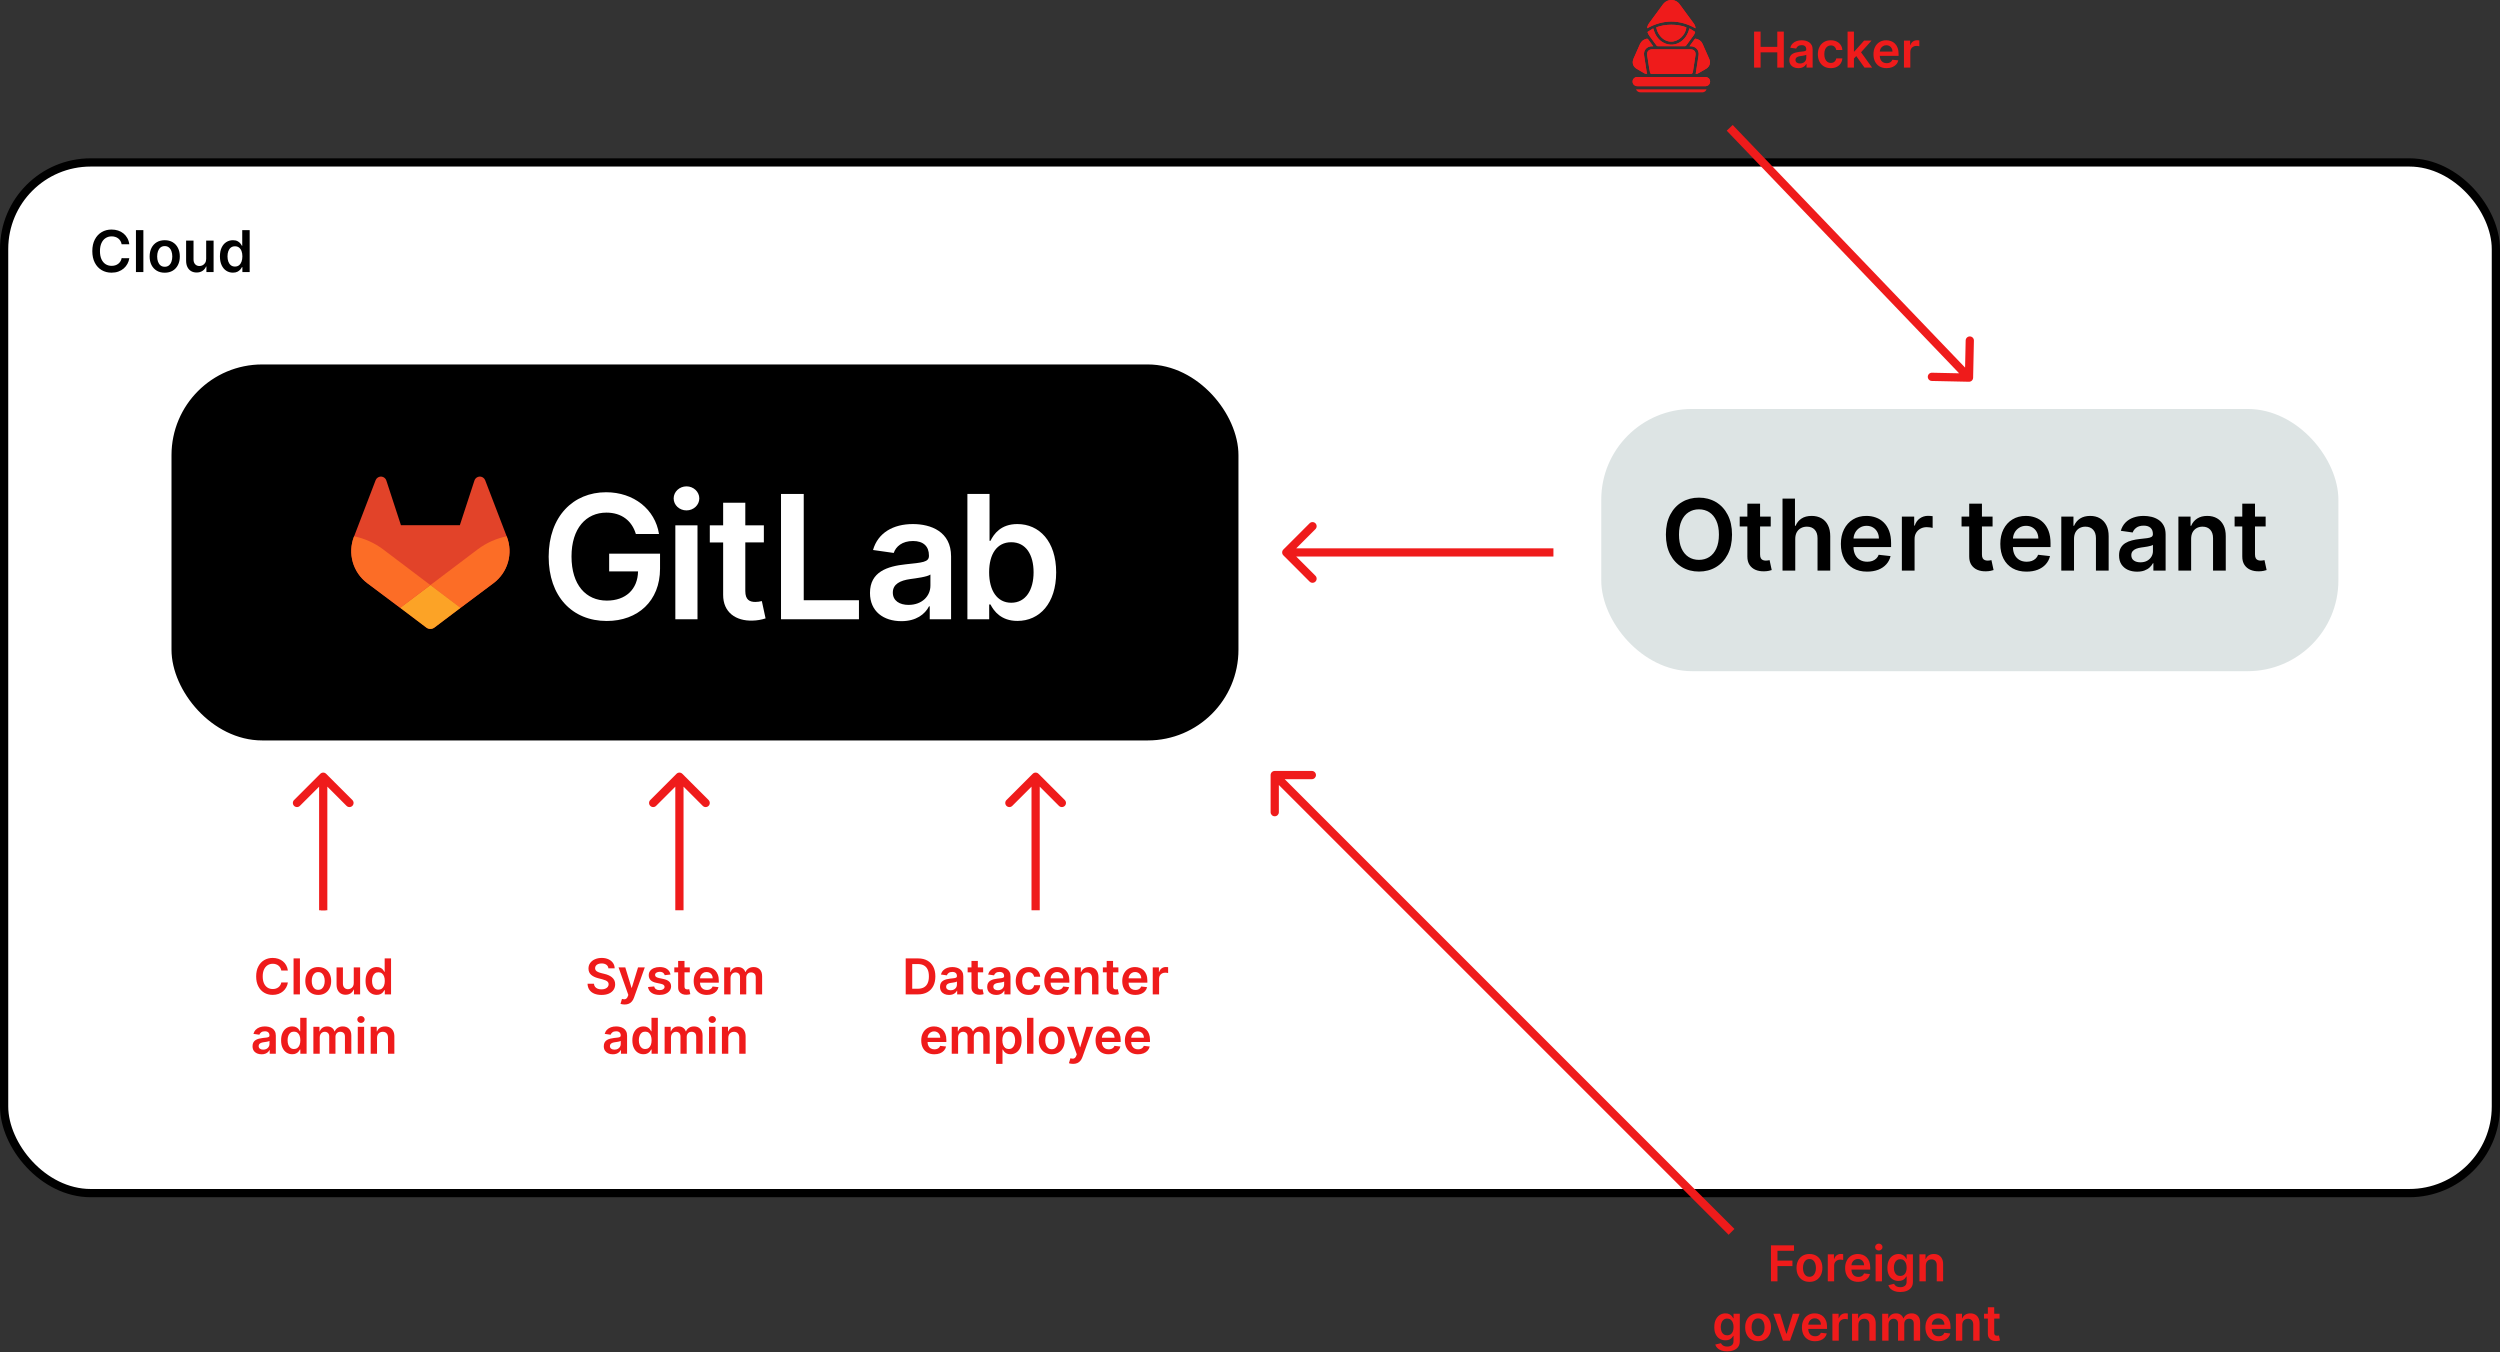 <svg width="1516" height="820" viewBox="0 0 1516 820" fill="none" xmlns="http://www.w3.org/2000/svg">
<rect x="0" y="0" width="1516" height="820" fill="#333333" stroke="none"/>
<path d="M1013.47 44.814C1017.35 44.814 1021.22 44.814 1025.1 44.814C1026.02 44.814 1026.23 44.669 1026.5 43.788C1026.57 43.567 1026.62 43.336 1026.65 43.106C1027.15 39.887 1027.65 36.669 1028.16 33.452C1028.49 31.375 1027.25 29.904 1025.13 29.904C1017.38 29.903 1009.62 29.903 1001.87 29.904C999.752 29.904 998.515 31.375 998.846 33.453C999.28 36.172 999.686 38.895 1000.12 41.613C1000.25 42.434 1000.4 43.255 1000.62 44.057C1000.75 44.57 1001.09 44.838 1001.73 44.831C1005.64 44.794 1009.56 44.813 1013.48 44.813L1013.47 44.814ZM1013.44 52.269C1019.63 52.269 1025.82 52.269 1032 52.269C1032.77 52.269 1033.53 52.288 1034.29 52.261C1035.84 52.207 1037.04 50.919 1037 49.386C1036.96 47.804 1035.69 46.679 1033.94 46.679C1020.31 46.679 1006.69 46.679 993.059 46.679C992.923 46.679 992.785 46.676 992.648 46.686C991.182 46.771 990.013 47.991 990 49.444C989.986 51.038 991.251 52.266 992.94 52.267C999.774 52.272 1006.61 52.269 1013.44 52.271V52.269ZM1028.18 17.151C1028.08 16.09 1027.73 15.113 1027.1 14.251C1024.21 10.292 1021.33 6.319 1018.39 2.4C1016.34 -0.327 1012.4 -0.788 1009.71 1.314C1009.21 1.705 1008.76 2.188 1008.38 2.699C1005.59 6.468 1002.83 10.255 1000.05 14.033C999.36 14.975 998.919 16.003 998.821 17.153C1008.61 11.698 1018.35 11.688 1028.17 17.153L1028.18 17.151ZM1004.36 16.594C1004.7 18.33 1005.34 19.903 1006.36 21.303C1008.05 23.62 1010.26 25.127 1013.21 25.228C1017.75 25.382 1022.25 21.186 1022.59 16.568C1016.92 14.422 1009.73 14.53 1004.36 16.594ZM1028.26 44.856C1028.63 44.799 1029.1 44.841 1029.44 44.654C1031.2 43.685 1032.95 42.684 1034.66 41.641C1036.65 40.433 1037.46 38.08 1036.56 35.959C1035.22 32.797 1033.84 29.652 1032.4 26.532C1031.62 24.836 1030.2 23.853 1028.35 23.483C1028.01 23.414 1027.81 23.509 1027.62 23.783C1026.71 25.048 1025.78 26.299 1024.86 27.555C1024.77 27.689 1024.69 27.834 1024.55 28.039C1024.85 28.039 1025.06 28.039 1025.27 28.039C1028.32 28.061 1030.47 30.455 1030.04 33.452C1029.49 37.229 1028.87 40.995 1028.26 44.856H1028.26ZM998.802 44.772C998.708 44.369 998.598 43.998 998.539 43.618C998.002 40.227 997.435 36.84 996.957 33.441C996.534 30.443 998.688 28.061 1001.74 28.039C1001.96 28.039 1002.18 28.039 1002.49 28.039C1001.43 26.589 1000.43 25.27 999.484 23.914C999.184 23.484 998.873 23.4 998.407 23.522C996.566 23.998 995.23 25.066 994.461 26.798C993.161 29.726 991.866 32.653 990.581 35.587C989.487 38.083 990.28 40.458 992.645 41.827C994.149 42.697 995.662 43.551 997.151 44.446C997.664 44.755 998.175 44.895 998.804 44.771L998.802 44.772ZM1002.5 17.206C1001.39 17.896 1000.31 18.551 999.254 19.24C999.14 19.315 999.068 19.629 999.127 19.763C999.397 20.36 999.661 20.978 1000.04 21.509C1001.52 23.582 1003.04 25.633 1004.57 27.672C1004.71 27.863 1005.04 28.022 1005.28 28.024C1010.76 28.044 1016.24 28.044 1021.72 28.024C1021.96 28.024 1022.29 27.863 1022.43 27.674C1023.96 25.634 1025.47 23.584 1026.95 21.51C1027.33 20.98 1027.6 20.362 1027.87 19.765C1027.93 19.629 1027.86 19.317 1027.74 19.24C1026.69 18.551 1025.61 17.896 1024.48 17.193C1024.39 17.476 1024.34 17.619 1024.3 17.765C1023.74 19.9 1022.76 21.82 1021.28 23.481C1018.29 26.843 1013.83 28.008 1009.84 26.39C1006.63 25.088 1004.56 22.66 1003.28 19.531C1002.99 18.819 1002.78 18.072 1002.49 17.204L1002.5 17.206ZM1034.86 54.167H992.092C992.143 54.299 992.165 54.391 992.209 54.47C992.807 55.548 993.742 56 994.965 56C1007.32 55.993 1019.68 55.995 1032.03 55.995C1032.17 55.995 1032.31 55.998 1032.45 55.99C1033.58 55.923 1034.55 55.195 1034.86 54.165V54.167Z" fill="#EF1B1B"/>
<path d="M1013.47 44.816C1009.56 44.816 1005.64 44.797 1001.73 44.834C1001.08 44.84 1000.75 44.573 1000.61 44.059C1000.4 43.257 1000.25 42.435 1000.12 41.615C999.682 38.898 999.277 36.174 998.842 33.456C998.511 31.378 999.748 29.907 1001.87 29.907C1009.62 29.906 1017.37 29.906 1025.12 29.907C1027.24 29.907 1028.48 31.378 1028.15 33.454C1027.64 36.672 1027.15 39.89 1026.65 43.109C1026.61 43.338 1026.57 43.569 1026.5 43.79C1026.22 44.672 1026.02 44.817 1025.1 44.817C1021.22 44.817 1017.34 44.817 1013.47 44.817L1013.47 44.816Z" fill="#EF1B1B"/>
<path d="M1013.44 52.269C1006.61 52.269 999.774 52.272 992.94 52.267C991.25 52.267 989.986 51.038 990 49.444C990.013 47.989 991.182 46.77 992.648 46.684C992.785 46.676 992.923 46.678 993.059 46.678C1006.69 46.678 1020.31 46.678 1033.94 46.678C1035.69 46.678 1036.95 47.804 1037 49.385C1037.04 50.917 1035.84 52.205 1034.29 52.26C1033.53 52.286 1032.77 52.267 1032 52.267C1025.82 52.267 1019.63 52.267 1013.44 52.267V52.269Z" fill="#EF1B1B"/>
<path d="M1028.18 17.153C1018.36 11.689 1008.61 11.7 998.824 17.153C998.922 16.003 999.361 14.975 1000.05 14.033C1002.83 10.255 1005.59 6.467 1008.38 2.699C1008.76 2.188 1009.21 1.705 1009.71 1.314C1012.41 -0.788 1016.34 -0.327 1018.39 2.4C1021.34 6.319 1024.21 10.292 1027.1 14.251C1027.73 15.113 1028.09 16.09 1028.18 17.151L1028.18 17.153Z" fill="#EF1B1B"/>
<path d="M1004.36 16.597C1009.74 14.532 1016.92 14.424 1022.59 16.57C1022.25 21.189 1017.75 25.385 1013.21 25.231C1010.26 25.13 1008.05 23.622 1006.36 21.306C1005.34 19.904 1004.7 18.333 1004.36 16.597Z" fill="#EF1B1B"/>
<path d="M1028.26 44.858C1028.87 40.997 1029.5 37.23 1030.04 33.453C1030.48 30.457 1028.32 28.063 1025.27 28.041C1025.06 28.041 1024.85 28.041 1024.56 28.041C1024.69 27.835 1024.77 27.691 1024.87 27.557C1025.79 26.3 1026.71 25.049 1027.62 23.785C1027.82 23.511 1028.02 23.416 1028.36 23.484C1030.2 23.855 1031.62 24.839 1032.4 26.533C1033.84 29.653 1035.22 32.798 1036.56 35.961C1037.46 38.081 1036.65 40.435 1034.67 41.642C1032.95 42.686 1031.2 43.686 1029.44 44.656C1029.1 44.842 1028.63 44.8 1028.26 44.858H1028.26Z" fill="#EF1B1B"/>
<path d="M998.804 44.774C998.174 44.899 997.664 44.759 997.151 44.449C995.663 43.553 994.148 42.701 992.644 41.831C990.277 40.462 989.485 38.086 990.58 35.591C991.866 32.659 993.161 29.729 994.46 26.802C995.23 25.069 996.565 24 998.406 23.525C998.874 23.404 999.185 23.488 999.483 23.917C1000.43 25.274 1001.43 26.593 1002.49 28.043C1002.18 28.043 1001.96 28.043 1001.74 28.043C998.687 28.063 996.534 30.447 996.956 33.444C997.435 36.843 998.001 40.23 998.538 43.622C998.598 44.001 998.709 44.373 998.802 44.776L998.804 44.774Z" fill="#EF1B1B"/>
<path d="M1002.5 17.208C1002.79 18.075 1002.99 18.823 1003.28 19.535C1004.57 22.664 1006.63 25.092 1009.84 26.395C1013.83 28.011 1018.29 26.847 1021.28 23.485C1022.76 21.824 1023.74 19.904 1024.3 17.77C1024.34 17.623 1024.39 17.482 1024.48 17.197C1025.61 17.9 1026.69 18.555 1027.75 19.244C1027.86 19.319 1027.93 19.634 1027.87 19.769C1027.6 20.366 1027.34 20.984 1026.96 21.514C1025.48 23.588 1023.96 25.638 1022.43 27.678C1022.29 27.868 1021.96 28.028 1021.72 28.028C1016.24 28.048 1010.76 28.048 1005.28 28.028C1005.04 28.028 1004.71 27.868 1004.57 27.676C1003.04 25.637 1001.52 23.587 1000.04 21.513C999.663 20.982 999.4 20.365 999.13 19.767C999.069 19.632 999.141 19.319 999.257 19.244C1000.31 18.555 1001.39 17.9 1002.5 17.21L1002.5 17.208Z" fill="#EF1B1B"/>
<rect x="2.5" y="98.5" width="1511" height="625" rx="52.5" fill="white" stroke="black" stroke-width="5"/>
<rect x="106.5" y="223.5" width="642" height="223" rx="52.5" fill="black" stroke="black" stroke-width="5"/>
<rect x="971" y="248" width="447" height="159" rx="55" fill="#DDE4E4"/>
<path d="M1050.3 324.182C1050.3 328.884 1049.41 332.911 1047.65 336.263C1045.91 339.601 1043.52 342.158 1040.49 343.933C1037.48 345.709 1034.07 346.597 1030.25 346.597C1026.42 346.597 1023 345.709 1019.98 343.933C1016.96 342.143 1014.58 339.58 1012.82 336.241C1011.07 332.889 1010.2 328.869 1010.2 324.182C1010.2 319.48 1011.07 315.46 1012.82 312.122C1014.58 308.77 1016.96 306.206 1019.98 304.43C1023 302.655 1026.42 301.767 1030.25 301.767C1034.07 301.767 1037.48 302.655 1040.49 304.43C1043.52 306.206 1045.91 308.77 1047.65 312.122C1049.41 315.46 1050.3 319.48 1050.3 324.182ZM1042.35 324.182C1042.35 320.872 1041.83 318.081 1040.79 315.808C1039.77 313.521 1038.35 311.795 1036.53 310.631C1034.71 309.452 1032.62 308.862 1030.25 308.862C1027.87 308.862 1025.78 309.452 1023.96 310.631C1022.14 311.795 1020.71 313.521 1019.68 315.808C1018.65 318.081 1018.14 320.872 1018.14 324.182C1018.14 327.491 1018.65 330.29 1019.68 332.577C1020.71 334.849 1022.14 336.575 1023.96 337.754C1025.78 338.919 1027.87 339.501 1030.25 339.501C1032.62 339.501 1034.71 338.919 1036.53 337.754C1038.35 336.575 1039.77 334.849 1040.79 332.577C1041.83 330.29 1042.35 327.491 1042.35 324.182ZM1073.77 313.273V319.239H1054.96V313.273H1073.77ZM1059.6 305.432H1067.31V336.156C1067.31 337.193 1067.47 337.989 1067.78 338.543C1068.11 339.082 1068.54 339.452 1069.06 339.651C1069.59 339.849 1070.17 339.949 1070.81 339.949C1071.29 339.949 1071.73 339.913 1072.13 339.842C1072.54 339.771 1072.85 339.707 1073.07 339.651L1074.37 345.68C1073.95 345.822 1073.37 345.979 1072.6 346.149C1071.85 346.32 1070.92 346.419 1069.83 346.447C1067.9 346.504 1066.16 346.213 1064.61 345.574C1063.06 344.92 1061.83 343.912 1060.92 342.548C1060.03 341.185 1059.59 339.48 1059.6 337.435V305.432ZM1088.64 326.824V346H1080.92V302.364H1088.47V318.834H1088.85C1089.62 316.987 1090.8 315.531 1092.41 314.466C1094.03 313.386 1096.09 312.847 1098.59 312.847C1100.86 312.847 1102.84 313.322 1104.53 314.274C1106.22 315.226 1107.53 316.618 1108.45 318.45C1109.39 320.283 1109.86 322.52 1109.86 325.162V346H1102.15V326.355C1102.15 324.153 1101.58 322.442 1100.44 321.22C1099.32 319.984 1097.74 319.366 1095.71 319.366C1094.35 319.366 1093.13 319.665 1092.05 320.261C1090.98 320.844 1090.14 321.689 1089.53 322.797C1088.94 323.905 1088.64 325.247 1088.64 326.824ZM1132.21 346.639C1128.93 346.639 1126.09 345.957 1123.71 344.594C1121.34 343.216 1119.51 341.27 1118.23 338.756C1116.95 336.227 1116.31 333.251 1116.31 329.828C1116.31 326.462 1116.95 323.507 1118.23 320.964C1119.52 318.408 1121.33 316.419 1123.64 314.999C1125.96 313.564 1128.68 312.847 1131.8 312.847C1133.82 312.847 1135.73 313.173 1137.51 313.827C1139.32 314.466 1140.91 315.46 1142.29 316.81C1143.68 318.159 1144.77 319.878 1145.57 321.966C1146.36 324.04 1146.76 326.511 1146.76 329.381V331.746H1119.94V326.547H1139.37C1139.35 325.07 1139.03 323.756 1138.41 322.605C1137.78 321.44 1136.91 320.524 1135.79 319.857C1134.68 319.189 1133.39 318.855 1131.91 318.855C1130.33 318.855 1128.95 319.239 1127.76 320.006C1126.56 320.759 1125.63 321.753 1124.97 322.989C1124.31 324.21 1123.98 325.553 1123.96 327.016V331.554C1123.96 333.457 1124.31 335.091 1125.01 336.455C1125.7 337.804 1126.68 338.841 1127.93 339.565C1129.18 340.276 1130.64 340.631 1132.32 340.631C1133.44 340.631 1134.45 340.474 1135.36 340.162C1136.27 339.835 1137.06 339.359 1137.73 338.734C1138.4 338.109 1138.9 337.335 1139.24 336.412L1146.44 337.222C1145.99 339.125 1145.12 340.787 1143.84 342.207C1142.58 343.614 1140.96 344.707 1138.99 345.489C1137.01 346.256 1134.75 346.639 1132.21 346.639ZM1153.29 346V313.273H1160.77V318.727H1161.11C1161.7 316.838 1162.73 315.382 1164.18 314.359C1165.64 313.322 1167.31 312.804 1169.18 312.804C1169.61 312.804 1170.08 312.825 1170.61 312.868C1171.15 312.896 1171.6 312.946 1171.95 313.017V320.112C1171.63 319.999 1171.11 319.899 1170.4 319.814C1169.7 319.714 1169.03 319.665 1168.37 319.665C1166.97 319.665 1165.7 319.97 1164.58 320.581C1163.47 321.178 1162.6 322.009 1161.96 323.074C1161.32 324.139 1161 325.368 1161 326.76V346H1153.29ZM1208.3 313.273V319.239H1189.49V313.273H1208.3ZM1194.13 305.432H1201.85V336.156C1201.85 337.193 1202 337.989 1202.31 338.543C1202.64 339.082 1203.07 339.452 1203.59 339.651C1204.12 339.849 1204.7 339.949 1205.34 339.949C1205.82 339.949 1206.26 339.913 1206.66 339.842C1207.07 339.771 1207.39 339.707 1207.6 339.651L1208.9 345.68C1208.49 345.822 1207.9 345.979 1207.13 346.149C1206.38 346.32 1205.45 346.419 1204.36 346.447C1202.43 346.504 1200.69 346.213 1199.14 345.574C1197.59 344.92 1196.36 343.912 1195.45 342.548C1194.56 341.185 1194.12 339.48 1194.13 337.435V305.432ZM1228.89 346.639C1225.61 346.639 1222.77 345.957 1220.39 344.594C1218.02 343.216 1216.19 341.27 1214.91 338.756C1213.63 336.227 1212.99 333.251 1212.99 329.828C1212.99 326.462 1213.63 323.507 1214.91 320.964C1216.2 318.408 1218.01 316.419 1220.32 314.999C1222.64 313.564 1225.36 312.847 1228.48 312.847C1230.5 312.847 1232.4 313.173 1234.19 313.827C1236 314.466 1237.59 315.46 1238.97 316.81C1240.36 318.159 1241.45 319.878 1242.25 321.966C1243.04 324.04 1243.44 326.511 1243.44 329.381V331.746H1216.62V326.547H1236.05C1236.03 325.07 1235.71 323.756 1235.09 322.605C1234.46 321.44 1233.59 320.524 1232.47 319.857C1231.36 319.189 1230.07 318.855 1228.59 318.855C1227.01 318.855 1225.63 319.239 1224.44 320.006C1223.24 320.759 1222.31 321.753 1221.64 322.989C1220.99 324.21 1220.66 325.553 1220.64 327.016V331.554C1220.64 333.457 1220.99 335.091 1221.69 336.455C1222.38 337.804 1223.36 338.841 1224.61 339.565C1225.86 340.276 1227.32 340.631 1229 340.631C1230.12 340.631 1231.13 340.474 1232.04 340.162C1232.95 339.835 1233.74 339.359 1234.41 338.734C1235.08 338.109 1235.58 337.335 1235.92 336.412L1243.12 337.222C1242.67 339.125 1241.8 340.787 1240.52 342.207C1239.26 343.614 1237.64 344.707 1235.66 345.489C1233.69 346.256 1231.43 346.639 1228.89 346.639ZM1257.68 326.824V346H1249.97V313.273H1257.34V318.834H1257.72C1258.48 317.001 1259.68 315.545 1261.32 314.466C1262.99 313.386 1265.04 312.847 1267.48 312.847C1269.74 312.847 1271.71 313.33 1273.38 314.295C1275.07 315.261 1276.38 316.661 1277.3 318.493C1278.24 320.325 1278.7 322.548 1278.69 325.162V346H1270.98V326.355C1270.98 324.168 1270.41 322.456 1269.27 321.22C1268.15 319.984 1266.59 319.366 1264.6 319.366C1263.26 319.366 1262.06 319.665 1261 320.261C1259.97 320.844 1259.15 321.689 1258.55 322.797C1257.97 323.905 1257.68 325.247 1257.68 326.824ZM1295.95 346.661C1293.87 346.661 1292.01 346.291 1290.34 345.553C1288.7 344.8 1287.39 343.692 1286.42 342.229C1285.47 340.766 1285 338.962 1285 336.817C1285 334.97 1285.34 333.443 1286.02 332.236C1286.7 331.028 1287.63 330.062 1288.81 329.338C1289.99 328.614 1291.32 328.067 1292.79 327.697C1294.29 327.314 1295.83 327.037 1297.42 326.866C1299.33 326.668 1300.89 326.49 1302.08 326.334C1303.28 326.163 1304.14 325.908 1304.68 325.567C1305.24 325.212 1305.51 324.665 1305.51 323.926V323.798C1305.51 322.193 1305.04 320.95 1304.09 320.07C1303.13 319.189 1301.76 318.749 1299.97 318.749C1298.08 318.749 1296.59 319.161 1295.48 319.984C1294.38 320.808 1293.65 321.781 1293.26 322.903L1286.06 321.881C1286.63 319.892 1287.57 318.23 1288.87 316.895C1290.18 315.545 1291.78 314.537 1293.67 313.869C1295.56 313.188 1297.64 312.847 1299.93 312.847C1301.51 312.847 1303.08 313.031 1304.64 313.401C1306.2 313.77 1307.63 314.381 1308.92 315.233C1310.22 316.071 1311.25 317.214 1312.03 318.663C1312.83 320.112 1313.23 321.923 1313.23 324.097V346H1305.81V341.504H1305.56C1305.09 342.413 1304.43 343.266 1303.57 344.061C1302.74 344.842 1301.68 345.474 1300.4 345.957C1299.14 346.426 1297.65 346.661 1295.95 346.661ZM1297.95 340.993C1299.5 340.993 1300.84 340.687 1301.98 340.077C1303.11 339.452 1303.99 338.628 1304.6 337.605C1305.22 336.582 1305.54 335.467 1305.54 334.26V330.403C1305.29 330.602 1304.88 330.787 1304.3 330.957C1303.73 331.128 1303.09 331.277 1302.38 331.405C1301.67 331.533 1300.97 331.646 1300.27 331.746C1299.58 331.845 1298.97 331.93 1298.46 332.001C1297.31 332.158 1296.28 332.413 1295.37 332.768C1294.46 333.124 1293.75 333.621 1293.22 334.26C1292.69 334.885 1292.43 335.695 1292.43 336.689C1292.43 338.109 1292.95 339.182 1293.99 339.906C1295.02 340.631 1296.34 340.993 1297.95 340.993ZM1328.7 326.824V346H1320.98V313.273H1328.35V318.834H1328.74C1329.49 317.001 1330.69 315.545 1332.34 314.466C1334 313.386 1336.05 312.847 1338.5 312.847C1340.76 312.847 1342.72 313.33 1344.4 314.295C1346.09 315.261 1347.4 316.661 1348.32 318.493C1349.26 320.325 1349.72 322.548 1349.7 325.162V346H1341.99V326.355C1341.99 324.168 1341.42 322.456 1340.29 321.22C1339.16 319.984 1337.61 319.366 1335.62 319.366C1334.27 319.366 1333.07 319.665 1332.02 320.261C1330.98 320.844 1330.17 321.689 1329.57 322.797C1328.99 323.905 1328.7 325.247 1328.7 326.824ZM1373.89 313.273V319.239H1355.07V313.273H1373.89ZM1359.72 305.432H1367.43V336.156C1367.43 337.193 1367.59 337.989 1367.9 338.543C1368.23 339.082 1368.65 339.452 1369.18 339.651C1369.7 339.849 1370.29 339.949 1370.93 339.949C1371.41 339.949 1371.85 339.913 1372.25 339.842C1372.66 339.771 1372.97 339.707 1373.18 339.651L1374.48 345.68C1374.07 345.822 1373.48 345.979 1372.72 346.149C1371.96 346.32 1371.04 346.419 1369.95 346.447C1368.01 346.504 1366.27 346.213 1364.73 345.574C1363.18 344.92 1361.95 343.912 1361.04 342.548C1360.14 341.185 1359.7 339.48 1359.72 337.435V305.432Z" fill="black"/>
<path d="M385.58 323.8H399.616C397.275 308.886 384.354 298.498 367.539 298.498C347.643 298.498 332.713 313.116 332.713 337.6C332.713 361.647 346.971 376.561 367.945 376.561C386.769 376.561 400.245 364.461 400.245 344.873V335.747H369.393V346.505H386.917C386.695 357.342 379.455 364.202 368.019 364.202C355.29 364.202 346.565 354.67 346.565 337.452C346.565 320.346 355.437 310.85 367.724 310.85C376.892 310.85 383.165 315.746 385.58 323.8Z" fill="white"/>
<path d="M409.524 375.521H422.962V318.56H409.524V375.521ZM416.302 309.508C420.572 309.508 424.059 306.238 424.059 302.236C424.059 298.233 420.572 294.926 416.302 294.926C412.032 294.926 408.507 298.19 408.507 302.236C408.507 306.281 411.97 309.508 416.277 309.508H416.302Z" fill="white"/>
<path d="M463.204 318.56H451.953V304.877H438.515V318.56H430.424V328.949H438.515V360.637C438.441 371.358 446.241 376.648 456.334 376.334C459.023 376.28 461.689 375.83 464.245 374.997L461.978 364.492C460.694 364.825 459.374 365.001 458.047 365.015C454.664 365.015 451.953 363.827 451.953 358.408V328.918H463.204V318.56Z" fill="white"/>
<path d="M473.605 375.521H520.865V363.981H487.382V299.532H473.605V375.521Z" fill="white"/>
<path d="M546.608 376.672C555.554 376.672 560.896 372.479 563.349 367.694H563.792V375.521H576.732V337.379C576.732 322.317 564.446 317.791 553.564 317.791C541.574 317.791 532.368 323.129 529.398 333.518L541.95 335.304C543.28 331.406 547.07 328.068 553.657 328.068C559.898 328.068 563.312 331.258 563.312 336.862V337.083C563.312 340.938 559.264 341.129 549.202 342.2C538.142 343.389 527.562 346.69 527.562 359.529C527.525 370.736 535.726 376.672 546.608 376.672ZM551.026 366.82C545.419 366.82 541.407 364.258 541.407 359.326C541.407 354.165 545.899 352.016 551.882 351.16C555.413 350.68 562.468 349.787 564.205 348.383V355.095C564.242 361.419 559.116 366.801 551.026 366.801V366.82Z" fill="white"/>
<path d="M586.627 375.521H599.844V366.542H600.62C602.74 370.699 607.158 376.524 616.961 376.524C630.4 376.524 640.461 365.871 640.461 347.102C640.461 328.105 630.104 317.79 616.924 317.79C606.862 317.79 602.666 323.837 600.62 327.957H600.054V299.532H586.627V375.521ZM599.807 347.028C599.807 335.944 604.558 328.807 613.209 328.807C622.155 328.807 626.764 336.412 626.764 347.028C626.764 357.644 622.088 365.502 613.209 365.502C604.632 365.502 599.807 358.081 599.807 347.028Z" fill="white"/>
<path d="M307.377 325.562L307.248 325.217L294.185 291.164C293.921 290.495 293.45 289.928 292.842 289.544C292.388 289.254 291.872 289.074 291.336 289.018C290.8 288.963 290.258 289.034 289.754 289.225C289.251 289.417 288.799 289.724 288.435 290.121C288.071 290.519 287.806 290.996 287.66 291.515L278.842 318.492H243.136L234.319 291.515C234.172 290.997 233.905 290.521 233.542 290.124C233.178 289.727 232.726 289.421 232.223 289.229C231.719 289.038 231.178 288.967 230.642 289.021C230.107 289.076 229.591 289.255 229.137 289.544C228.528 289.928 228.058 290.495 227.794 291.164L214.737 325.223L214.601 325.562C212.722 330.471 212.49 335.859 213.942 340.912C215.393 345.964 218.449 350.408 222.649 353.574L222.698 353.611L222.809 353.697L242.68 368.581L252.539 376.026L258.528 380.552C259.23 381.082 260.087 381.369 260.968 381.369C261.848 381.369 262.705 381.082 263.408 380.552L269.397 376.026L279.255 368.581L299.268 353.611L299.324 353.568C303.523 350.403 306.579 345.961 308.032 340.909C309.484 335.858 309.255 330.471 307.377 325.562Z" fill="#E24329"/>
<path d="M307.377 325.562L307.247 325.217C300.883 326.522 294.886 329.218 289.687 333.111L261.004 354.787L279.267 368.581L299.28 353.611L299.336 353.568C303.533 350.402 306.587 345.958 308.037 340.907C309.487 335.856 309.256 330.47 307.377 325.562Z" fill="#FC6D26"/>
<path d="M242.68 368.581L252.539 376.026L258.528 380.552C259.231 381.082 260.087 381.369 260.968 381.369C261.849 381.369 262.705 381.082 263.408 380.552L269.397 376.026L279.256 368.581L260.992 354.787L242.68 368.581Z" fill="#FCA326"/>
<path d="M232.291 333.111C227.094 329.22 221.099 326.526 214.737 325.223L214.601 325.562C212.722 330.472 212.49 335.859 213.942 340.912C215.393 345.964 218.449 350.409 222.649 353.574L222.698 353.611L222.809 353.697L242.68 368.581L260.955 354.787L232.291 333.111Z" fill="#FC6D26"/>
<path d="M197.061 469.939C196.475 469.354 195.525 469.354 194.939 469.939L185.393 479.485C184.808 480.071 184.808 481.021 185.393 481.607C185.979 482.192 186.929 482.192 187.515 481.607L196 473.121L204.485 481.607C205.071 482.192 206.021 482.192 206.607 481.607C207.192 481.021 207.192 480.071 206.607 479.485L197.061 469.939ZM197.5 552V471H194.5V552H197.5Z" fill="#EF1B1B"/>
<path d="M197.768 469.232C196.791 468.256 195.209 468.256 194.232 469.232L178.322 485.142C177.346 486.118 177.346 487.701 178.322 488.678C179.299 489.654 180.882 489.654 181.858 488.678L196 474.536L210.142 488.678C211.118 489.654 212.701 489.654 213.678 488.678C214.654 487.701 214.654 486.118 213.678 485.142L197.768 469.232ZM198.5 552V471H193.5V552H198.5Z" fill="#EF1B1B"/>
<path d="M413.768 469.232C412.791 468.256 411.209 468.256 410.232 469.232L394.322 485.142C393.346 486.118 393.346 487.701 394.322 488.678C395.299 489.654 396.882 489.654 397.858 488.678L412 474.536L426.142 488.678C427.118 489.654 428.701 489.654 429.678 488.678C430.654 487.701 430.654 486.118 429.678 485.142L413.768 469.232ZM414.5 552V471H409.5V552H414.5Z" fill="#EF1B1B"/>
<path d="M629.768 469.232C628.791 468.256 627.209 468.256 626.232 469.232L610.322 485.142C609.346 486.118 609.346 487.701 610.322 488.678C611.299 489.654 612.882 489.654 613.858 488.678L628 474.536L642.142 488.678C643.118 489.654 644.701 489.654 645.678 488.678C646.654 487.701 646.654 486.118 645.678 485.142L629.768 469.232ZM630.5 552V471H625.5V552H630.5Z" fill="#EF1B1B"/>
<path d="M778.232 333.232C777.256 334.209 777.256 335.791 778.232 336.768L794.142 352.678C795.118 353.654 796.701 353.654 797.678 352.678C798.654 351.701 798.654 350.118 797.678 349.142L783.536 335L797.678 320.858C798.654 319.882 798.654 318.299 797.678 317.322C796.701 316.346 795.118 316.346 794.142 317.322L778.232 333.232ZM942 332.5H780V337.5H942V332.5Z" fill="#EF1B1B"/>
<path d="M1193.95 231.499C1195.33 231.529 1196.47 230.434 1196.5 229.054L1196.98 206.559C1197.01 205.179 1195.92 204.035 1194.54 204.006C1193.16 203.976 1192.01 205.071 1191.98 206.451L1191.55 226.447L1171.56 226.017C1170.18 225.987 1169.04 227.082 1169.01 228.462C1168.98 229.843 1170.07 230.986 1171.45 231.015L1193.95 231.499ZM1047.09 79.245L1192.19 230.729L1195.81 227.271L1050.7 75.786L1047.09 79.245Z" fill="#EF1B1B"/>
<path d="M773 467.5C771.619 467.5 770.5 468.619 770.5 470V492.5C770.5 493.881 771.619 495 773 495C774.381 495 775.5 493.881 775.5 492.5V472.5H795.5C796.881 472.5 798 471.381 798 470C798 468.619 796.881 467.5 795.5 467.5H773ZM771.232 471.768L1048.23 748.768L1051.77 745.232L774.768 468.232L771.232 471.768Z" fill="#EF1B1B"/>
<path d="M174.569 588.543H170.584C170.471 587.89 170.261 587.311 169.956 586.807C169.65 586.295 169.27 585.862 168.816 585.507C168.361 585.152 167.843 584.886 167.26 584.708C166.685 584.523 166.064 584.431 165.396 584.431C164.21 584.431 163.159 584.729 162.243 585.326C161.326 585.915 160.609 586.782 160.091 587.925C159.572 589.062 159.313 590.45 159.313 592.091C159.313 593.76 159.572 595.166 160.091 596.31C160.616 597.446 161.334 598.305 162.243 598.888C163.159 599.463 164.206 599.751 165.385 599.751C166.039 599.751 166.65 599.665 167.218 599.495C167.793 599.317 168.308 599.058 168.763 598.717C169.224 598.376 169.611 597.957 169.924 597.46C170.243 596.963 170.464 596.395 170.584 595.756L174.569 595.777C174.419 596.814 174.096 597.787 173.599 598.696C173.109 599.605 172.466 600.408 171.671 601.104C170.875 601.793 169.945 602.332 168.88 602.723C167.814 603.107 166.632 603.298 165.332 603.298C163.415 603.298 161.703 602.854 160.197 601.967C158.691 601.079 157.505 599.797 156.639 598.121C155.772 596.445 155.339 594.435 155.339 592.091C155.339 589.74 155.776 587.73 156.65 586.061C157.523 584.385 158.713 583.103 160.218 582.215C161.724 581.327 163.429 580.884 165.332 580.884C166.547 580.884 167.676 581.054 168.72 581.395C169.764 581.736 170.694 582.237 171.511 582.897C172.328 583.55 172.999 584.353 173.525 585.305C174.057 586.249 174.405 587.329 174.569 588.543ZM181.874 581.182V603H178.018V581.182H181.874ZM192.978 603.32C191.38 603.32 189.995 602.968 188.823 602.265C187.651 601.562 186.742 600.578 186.096 599.314C185.456 598.05 185.137 596.572 185.137 594.882C185.137 593.192 185.456 591.711 186.096 590.44C186.742 589.168 187.651 588.181 188.823 587.478C189.995 586.775 191.38 586.423 192.978 586.423C194.576 586.423 195.961 586.775 197.133 587.478C198.304 588.181 199.21 589.168 199.849 590.44C200.495 591.711 200.819 593.192 200.819 594.882C200.819 596.572 200.495 598.05 199.849 599.314C199.21 600.578 198.304 601.562 197.133 602.265C195.961 602.968 194.576 603.32 192.978 603.32ZM192.999 600.23C193.866 600.23 194.59 599.992 195.172 599.516C195.755 599.033 196.188 598.387 196.472 597.577C196.763 596.768 196.909 595.866 196.909 594.871C196.909 593.87 196.763 592.964 196.472 592.155C196.188 591.338 195.755 590.688 195.172 590.205C194.59 589.722 193.866 589.481 192.999 589.481C192.111 589.481 191.373 589.722 190.783 590.205C190.201 590.688 189.764 591.338 189.473 592.155C189.189 592.964 189.047 593.87 189.047 594.871C189.047 595.866 189.189 596.768 189.473 597.577C189.764 598.387 190.201 599.033 190.783 599.516C191.373 599.992 192.111 600.23 192.999 600.23ZM214.522 596.118V586.636H218.378V603H214.639V600.092H214.468C214.099 601.008 213.492 601.757 212.647 602.339C211.809 602.922 210.775 603.213 209.546 603.213C208.474 603.213 207.526 602.975 206.702 602.499C205.885 602.016 205.246 601.317 204.784 600.401C204.323 599.477 204.092 598.362 204.092 597.055V586.636H207.948V596.459C207.948 597.496 208.233 598.32 208.801 598.93C209.369 599.541 210.115 599.847 211.038 599.847C211.606 599.847 212.157 599.708 212.689 599.431C213.222 599.154 213.659 598.742 214 598.195C214.348 597.641 214.522 596.949 214.522 596.118ZM228.416 603.288C227.131 603.288 225.98 602.957 224.965 602.297C223.949 601.636 223.146 600.678 222.557 599.42C221.967 598.163 221.673 596.636 221.673 594.839C221.673 593.021 221.971 591.487 222.568 590.237C223.171 588.98 223.984 588.032 225.007 587.393C226.03 586.746 227.17 586.423 228.427 586.423C229.386 586.423 230.174 586.587 230.792 586.913C231.41 587.233 231.9 587.62 232.262 588.075C232.624 588.522 232.905 588.945 233.104 589.342H233.264V581.182H237.131V603H233.338V600.422H233.104C232.905 600.82 232.617 601.242 232.241 601.69C231.864 602.13 231.367 602.506 230.749 602.819C230.131 603.131 229.354 603.288 228.416 603.288ZM229.492 600.124C230.309 600.124 231.005 599.903 231.58 599.463C232.156 599.016 232.592 598.394 232.891 597.599C233.189 596.803 233.338 595.876 233.338 594.818C233.338 593.76 233.189 592.84 232.891 592.059C232.6 591.278 232.166 590.67 231.591 590.237C231.023 589.804 230.323 589.587 229.492 589.587C228.633 589.587 227.916 589.811 227.34 590.259C226.765 590.706 226.332 591.324 226.041 592.112C225.749 592.901 225.604 593.803 225.604 594.818C225.604 595.841 225.749 596.754 226.041 597.556C226.339 598.352 226.776 598.98 227.351 599.442C227.933 599.896 228.647 600.124 229.492 600.124ZM158.615 639.33C157.578 639.33 156.644 639.146 155.813 638.776C154.989 638.4 154.336 637.846 153.853 637.114C153.377 636.383 153.139 635.481 153.139 634.408C153.139 633.485 153.31 632.722 153.651 632.118C153.992 631.514 154.457 631.031 155.046 630.669C155.636 630.307 156.3 630.033 157.038 629.849C157.784 629.657 158.555 629.518 159.35 629.433C160.309 629.334 161.087 629.245 161.683 629.167C162.28 629.082 162.713 628.954 162.983 628.783C163.26 628.606 163.399 628.332 163.399 627.963V627.899C163.399 627.097 163.161 626.475 162.685 626.035C162.209 625.594 161.524 625.374 160.629 625.374C159.684 625.374 158.935 625.58 158.381 625.992C157.834 626.404 157.465 626.891 157.273 627.452L153.672 626.94C153.956 625.946 154.425 625.115 155.078 624.447C155.732 623.773 156.531 623.268 157.475 622.935C158.42 622.594 159.464 622.423 160.607 622.423C161.396 622.423 162.18 622.516 162.962 622.7C163.743 622.885 164.457 623.19 165.103 623.616C165.749 624.036 166.268 624.607 166.658 625.332C167.056 626.056 167.255 626.962 167.255 628.048V639H163.548V636.752H163.42C163.185 637.207 162.855 637.633 162.429 638.031C162.01 638.421 161.481 638.737 160.842 638.979C160.21 639.213 159.467 639.33 158.615 639.33ZM159.617 636.496C160.391 636.496 161.062 636.344 161.63 636.038C162.198 635.726 162.635 635.314 162.94 634.803C163.253 634.291 163.409 633.734 163.409 633.13V631.202C163.288 631.301 163.082 631.393 162.791 631.479C162.507 631.564 162.188 631.638 161.832 631.702C161.477 631.766 161.126 631.823 160.778 631.873C160.43 631.923 160.128 631.965 159.872 632.001C159.297 632.079 158.782 632.207 158.328 632.384C157.873 632.562 157.514 632.81 157.252 633.13C156.989 633.442 156.857 633.847 156.857 634.344C156.857 635.055 157.117 635.591 157.635 635.953C158.153 636.315 158.814 636.496 159.617 636.496ZM177.205 639.288C175.92 639.288 174.769 638.957 173.754 638.297C172.738 637.636 171.935 636.678 171.346 635.42C170.756 634.163 170.462 632.636 170.462 630.839C170.462 629.021 170.76 627.487 171.357 626.237C171.96 624.98 172.774 624.032 173.796 623.393C174.819 622.746 175.959 622.423 177.216 622.423C178.175 622.423 178.963 622.587 179.581 622.913C180.199 623.233 180.689 623.62 181.051 624.075C181.413 624.522 181.694 624.945 181.893 625.342H182.053V617.182H185.92V639H182.127V636.422H181.893C181.694 636.82 181.406 637.242 181.03 637.69C180.653 638.13 180.156 638.506 179.538 638.819C178.921 639.131 178.143 639.288 177.205 639.288ZM178.281 636.124C179.098 636.124 179.794 635.903 180.369 635.463C180.945 635.016 181.381 634.394 181.68 633.599C181.978 632.803 182.127 631.876 182.127 630.818C182.127 629.76 181.978 628.84 181.68 628.059C181.389 627.278 180.955 626.67 180.38 626.237C179.812 625.804 179.112 625.587 178.281 625.587C177.422 625.587 176.705 625.811 176.129 626.259C175.554 626.706 175.121 627.324 174.83 628.112C174.538 628.901 174.393 629.803 174.393 630.818C174.393 631.841 174.538 632.754 174.83 633.556C175.128 634.352 175.565 634.98 176.14 635.442C176.722 635.896 177.436 636.124 178.281 636.124ZM190.029 639V622.636H193.715V625.417H193.907C194.248 624.479 194.813 623.748 195.601 623.222C196.389 622.69 197.331 622.423 198.424 622.423C199.532 622.423 200.466 622.693 201.226 623.233C201.993 623.766 202.533 624.494 202.845 625.417H203.016C203.378 624.508 203.989 623.783 204.848 623.244C205.715 622.697 206.741 622.423 207.927 622.423C209.433 622.423 210.661 622.899 211.613 623.851C212.565 624.803 213.041 626.191 213.041 628.016V639H209.174V628.613C209.174 627.597 208.904 626.855 208.364 626.386C207.824 625.911 207.164 625.673 206.382 625.673C205.452 625.673 204.724 625.964 204.198 626.546C203.68 627.121 203.421 627.871 203.421 628.794V639H199.639V628.453C199.639 627.608 199.383 626.933 198.872 626.429C198.367 625.925 197.707 625.673 196.89 625.673C196.336 625.673 195.832 625.815 195.377 626.099C194.923 626.376 194.561 626.77 194.291 627.281C194.021 627.786 193.886 628.375 193.886 629.05V639H190.029ZM216.953 639V622.636H220.81V639H216.953ZM218.892 620.314C218.281 620.314 217.756 620.112 217.315 619.707C216.875 619.295 216.655 618.801 216.655 618.226C216.655 617.643 216.875 617.15 217.315 616.745C217.756 616.333 218.281 616.127 218.892 616.127C219.51 616.127 220.036 616.333 220.469 616.745C220.909 617.15 221.129 617.643 221.129 618.226C221.129 618.801 220.909 619.295 220.469 619.707C220.036 620.112 219.51 620.314 218.892 620.314ZM228.632 629.412V639H224.775V622.636H228.462V625.417H228.653C229.03 624.501 229.63 623.773 230.454 623.233C231.285 622.693 232.311 622.423 233.533 622.423C234.662 622.423 235.646 622.665 236.484 623.148C237.329 623.631 237.982 624.33 238.444 625.246C238.913 626.163 239.143 627.274 239.136 628.581V639H235.28V629.178C235.28 628.084 234.996 627.228 234.427 626.61C233.866 625.992 233.089 625.683 232.094 625.683C231.42 625.683 230.82 625.832 230.294 626.131C229.775 626.422 229.367 626.844 229.069 627.398C228.778 627.952 228.632 628.624 228.632 629.412Z" fill="#EF1B1B"/>
<path d="M368.929 587.18C368.83 586.249 368.411 585.525 367.672 585.006C366.941 584.488 365.989 584.229 364.817 584.229C363.993 584.229 363.286 584.353 362.697 584.602C362.107 584.85 361.656 585.187 361.344 585.614C361.031 586.04 360.872 586.526 360.865 587.073C360.865 587.528 360.968 587.922 361.173 588.256C361.387 588.589 361.674 588.874 362.036 589.108C362.399 589.335 362.8 589.527 363.24 589.683C363.681 589.839 364.124 589.971 364.572 590.077L366.617 590.589C367.441 590.781 368.233 591.04 368.993 591.366C369.76 591.693 370.445 592.105 371.049 592.602C371.66 593.099 372.143 593.7 372.498 594.403C372.853 595.106 373.031 595.93 373.031 596.874C373.031 598.153 372.704 599.278 372.051 600.251C371.397 601.217 370.453 601.974 369.217 602.521C367.988 603.06 366.5 603.33 364.753 603.33C363.056 603.33 361.582 603.067 360.332 602.542C359.089 602.016 358.116 601.249 357.413 600.241C356.717 599.232 356.34 598.004 356.284 596.555H360.172C360.229 597.315 360.463 597.947 360.875 598.451C361.287 598.955 361.823 599.332 362.484 599.58C363.151 599.829 363.897 599.953 364.721 599.953C365.58 599.953 366.333 599.825 366.98 599.57C367.633 599.307 368.144 598.945 368.514 598.483C368.883 598.014 369.071 597.467 369.078 596.842C369.071 596.274 368.904 595.805 368.578 595.436C368.251 595.06 367.793 594.747 367.203 594.499C366.621 594.243 365.939 594.016 365.158 593.817L362.676 593.178C360.879 592.716 359.458 592.016 358.414 591.079C357.377 590.134 356.859 588.881 356.859 587.318C356.859 586.033 357.207 584.907 357.903 583.941C358.606 582.975 359.561 582.226 360.769 581.693C361.976 581.153 363.343 580.884 364.87 580.884C366.419 580.884 367.775 581.153 368.94 581.693C370.112 582.226 371.031 582.968 371.699 583.92C372.367 584.864 372.711 585.951 372.732 587.18H368.929ZM378.781 609.136C378.255 609.136 377.769 609.094 377.321 609.009C376.881 608.93 376.529 608.838 376.267 608.732L377.162 605.727C377.723 605.891 378.223 605.969 378.664 605.962C379.104 605.955 379.491 605.816 379.825 605.546C380.166 605.283 380.453 604.843 380.688 604.225L381.018 603.341L375.084 586.636H379.175L382.946 598.994H383.117L386.899 586.636H391L384.449 604.982C384.143 605.848 383.738 606.59 383.234 607.208C382.73 607.833 382.112 608.309 381.38 608.636C380.656 608.969 379.789 609.136 378.781 609.136ZM406.602 590.962L403.087 591.345C402.987 590.99 402.813 590.656 402.565 590.344C402.323 590.031 401.996 589.779 401.585 589.587C401.173 589.396 400.668 589.3 400.072 589.3C399.269 589.3 398.594 589.474 398.048 589.822C397.508 590.17 397.241 590.621 397.249 591.175C397.241 591.651 397.415 592.038 397.771 592.336C398.133 592.634 398.729 592.879 399.56 593.071L402.352 593.668C403.9 594.001 405.05 594.531 405.803 595.255C406.563 595.979 406.947 596.928 406.954 598.099C406.947 599.129 406.645 600.038 406.048 600.827C405.459 601.608 404.638 602.219 403.587 602.659C402.536 603.099 401.329 603.32 399.965 603.32C397.962 603.32 396.35 602.901 395.129 602.062C393.907 601.217 393.179 600.042 392.945 598.536L396.705 598.174C396.876 598.913 397.238 599.47 397.792 599.847C398.346 600.223 399.067 600.411 399.955 600.411C400.871 600.411 401.606 600.223 402.16 599.847C402.721 599.47 403.001 599.005 403.001 598.451C403.001 597.982 402.82 597.595 402.458 597.29C402.103 596.984 401.549 596.75 400.796 596.587L398.005 596.001C396.435 595.674 395.274 595.124 394.521 594.349C393.768 593.568 393.396 592.581 393.403 591.388C393.396 590.379 393.669 589.506 394.223 588.767C394.784 588.021 395.562 587.446 396.556 587.041C397.558 586.629 398.712 586.423 400.018 586.423C401.936 586.423 403.445 586.832 404.546 587.648C405.654 588.465 406.339 589.57 406.602 590.962ZM418.305 586.636V589.619H408.898V586.636H418.305ZM411.221 582.716H415.077V598.078C415.077 598.597 415.155 598.994 415.311 599.271C415.475 599.541 415.688 599.726 415.951 599.825C416.213 599.925 416.505 599.974 416.824 599.974C417.066 599.974 417.286 599.957 417.485 599.921C417.691 599.886 417.847 599.854 417.953 599.825L418.603 602.84C418.397 602.911 418.103 602.989 417.719 603.075C417.343 603.16 416.881 603.21 416.334 603.224C415.368 603.252 414.498 603.107 413.724 602.787C412.95 602.46 412.336 601.956 411.881 601.274C411.434 600.592 411.213 599.74 411.221 598.717V582.716ZM428.599 603.32C426.958 603.32 425.541 602.979 424.348 602.297C423.162 601.608 422.249 600.635 421.61 599.378C420.971 598.114 420.651 596.626 420.651 594.914C420.651 593.231 420.971 591.754 421.61 590.482C422.257 589.204 423.159 588.21 424.316 587.499C425.474 586.782 426.834 586.423 428.396 586.423C429.405 586.423 430.357 586.587 431.252 586.913C432.154 587.233 432.949 587.73 433.638 588.405C434.334 589.08 434.881 589.939 435.279 590.983C435.676 592.02 435.875 593.256 435.875 594.69V595.873H422.463V593.273H432.178C432.171 592.535 432.012 591.878 431.699 591.303C431.387 590.72 430.95 590.262 430.389 589.928C429.835 589.594 429.188 589.428 428.45 589.428C427.661 589.428 426.969 589.619 426.372 590.003C425.776 590.379 425.311 590.876 424.977 591.494C424.65 592.105 424.483 592.776 424.476 593.508V595.777C424.476 596.729 424.65 597.545 424.998 598.227C425.346 598.902 425.833 599.42 426.458 599.783C427.083 600.138 427.814 600.315 428.652 600.315C429.213 600.315 429.721 600.237 430.176 600.081C430.63 599.918 431.024 599.68 431.358 599.367C431.692 599.055 431.944 598.668 432.115 598.206L435.715 598.611C435.488 599.562 435.055 600.393 434.416 601.104C433.784 601.807 432.974 602.354 431.987 602.744C430.999 603.128 429.87 603.32 428.599 603.32ZM439.138 603V586.636H442.824V589.417H443.016C443.357 588.479 443.921 587.748 444.71 587.222C445.498 586.69 446.439 586.423 447.533 586.423C448.641 586.423 449.575 586.693 450.335 587.233C451.102 587.766 451.641 588.494 451.954 589.417H452.124C452.487 588.508 453.097 587.783 453.957 587.244C454.823 586.697 455.849 586.423 457.036 586.423C458.541 586.423 459.77 586.899 460.722 587.851C461.673 588.803 462.149 590.191 462.149 592.016V603H458.282V592.613C458.282 591.597 458.012 590.855 457.472 590.386C456.933 589.911 456.272 589.673 455.491 589.673C454.56 589.673 453.832 589.964 453.307 590.546C452.788 591.121 452.529 591.871 452.529 592.794V603H448.747V592.453C448.747 591.608 448.491 590.933 447.98 590.429C447.476 589.925 446.815 589.673 445.999 589.673C445.445 589.673 444.94 589.815 444.486 590.099C444.031 590.376 443.669 590.77 443.399 591.281C443.129 591.786 442.994 592.375 442.994 593.05V603H439.138ZM371.615 639.33C370.578 639.33 369.644 639.146 368.813 638.776C367.989 638.4 367.336 637.846 366.853 637.114C366.377 636.383 366.139 635.481 366.139 634.408C366.139 633.485 366.31 632.722 366.651 632.118C366.992 631.514 367.457 631.031 368.046 630.669C368.636 630.307 369.3 630.033 370.038 629.849C370.784 629.657 371.555 629.518 372.35 629.433C373.309 629.334 374.087 629.245 374.683 629.167C375.28 629.082 375.713 628.954 375.983 628.783C376.26 628.606 376.399 628.332 376.399 627.963V627.899C376.399 627.097 376.161 626.475 375.685 626.035C375.209 625.594 374.524 625.374 373.629 625.374C372.684 625.374 371.935 625.58 371.381 625.992C370.834 626.404 370.465 626.891 370.273 627.452L366.672 626.94C366.956 625.946 367.425 625.115 368.078 624.447C368.732 623.773 369.531 623.268 370.475 622.935C371.42 622.594 372.464 622.423 373.607 622.423C374.396 622.423 375.18 622.516 375.962 622.7C376.743 622.885 377.457 623.19 378.103 623.616C378.749 624.036 379.268 624.607 379.658 625.332C380.056 626.056 380.255 626.962 380.255 628.048V639H376.548V636.752H376.42C376.185 637.207 375.855 637.633 375.429 638.031C375.01 638.421 374.481 638.737 373.842 638.979C373.21 639.213 372.467 639.33 371.615 639.33ZM372.617 636.496C373.391 636.496 374.062 636.344 374.63 636.038C375.198 635.726 375.635 635.314 375.94 634.803C376.253 634.291 376.409 633.734 376.409 633.13V631.202C376.288 631.301 376.082 631.393 375.791 631.479C375.507 631.564 375.188 631.638 374.832 631.702C374.477 631.766 374.126 631.823 373.778 631.873C373.43 631.923 373.128 631.965 372.872 632.001C372.297 632.079 371.782 632.207 371.328 632.384C370.873 632.562 370.514 632.81 370.252 633.13C369.989 633.442 369.857 633.847 369.857 634.344C369.857 635.055 370.117 635.591 370.635 635.953C371.153 636.315 371.814 636.496 372.617 636.496ZM390.205 639.288C388.92 639.288 387.769 638.957 386.754 638.297C385.738 637.636 384.935 636.678 384.346 635.42C383.756 634.163 383.462 632.636 383.462 630.839C383.462 629.021 383.76 627.487 384.357 626.237C384.96 624.98 385.774 624.032 386.796 623.393C387.819 622.746 388.959 622.423 390.216 622.423C391.175 622.423 391.963 622.587 392.581 622.913C393.199 623.233 393.689 623.62 394.051 624.075C394.413 624.522 394.694 624.945 394.893 625.342H395.053V617.182H398.92V639H395.127V636.422H394.893C394.694 636.82 394.406 637.242 394.03 637.69C393.653 638.13 393.156 638.506 392.538 638.819C391.921 639.131 391.143 639.288 390.205 639.288ZM391.281 636.124C392.098 636.124 392.794 635.903 393.369 635.463C393.945 635.016 394.381 634.394 394.68 633.599C394.978 632.803 395.127 631.876 395.127 630.818C395.127 629.76 394.978 628.84 394.68 628.059C394.389 627.278 393.955 626.67 393.38 626.237C392.812 625.804 392.112 625.587 391.281 625.587C390.422 625.587 389.705 625.811 389.129 626.259C388.554 626.706 388.121 627.324 387.83 628.112C387.538 628.901 387.393 629.803 387.393 630.818C387.393 631.841 387.538 632.754 387.83 633.556C388.128 634.352 388.565 634.98 389.14 635.442C389.722 635.896 390.436 636.124 391.281 636.124ZM403.029 639V622.636H406.715V625.417H406.907C407.248 624.479 407.813 623.748 408.601 623.222C409.389 622.69 410.331 622.423 411.424 622.423C412.532 622.423 413.466 622.693 414.226 623.233C414.993 623.766 415.533 624.494 415.845 625.417H416.016C416.378 624.508 416.989 623.783 417.848 623.244C418.715 622.697 419.741 622.423 420.927 622.423C422.433 622.423 423.661 622.899 424.613 623.851C425.565 624.803 426.041 626.191 426.041 628.016V639H422.174V628.613C422.174 627.597 421.904 626.855 421.364 626.386C420.824 625.911 420.164 625.673 419.382 625.673C418.452 625.673 417.724 625.964 417.198 626.546C416.68 627.121 416.421 627.871 416.421 628.794V639H412.639V628.453C412.639 627.608 412.383 626.933 411.872 626.429C411.367 625.925 410.707 625.673 409.89 625.673C409.336 625.673 408.832 625.815 408.377 626.099C407.923 626.376 407.561 626.77 407.291 627.281C407.021 627.786 406.886 628.375 406.886 629.05V639H403.029ZM429.953 639V622.636H433.81V639H429.953ZM431.892 620.314C431.281 620.314 430.756 620.112 430.315 619.707C429.875 619.295 429.655 618.801 429.655 618.226C429.655 617.643 429.875 617.15 430.315 616.745C430.756 616.333 431.281 616.127 431.892 616.127C432.51 616.127 433.036 616.333 433.469 616.745C433.909 617.15 434.129 617.643 434.129 618.226C434.129 618.801 433.909 619.295 433.469 619.707C433.036 620.112 432.51 620.314 431.892 620.314ZM441.632 629.412V639H437.775V622.636H441.462V625.417H441.653C442.03 624.501 442.63 623.773 443.454 623.233C444.285 622.693 445.311 622.423 446.533 622.423C447.662 622.423 448.646 622.665 449.484 623.148C450.329 623.631 450.982 624.33 451.444 625.246C451.913 626.163 452.143 627.274 452.136 628.581V639H448.28V629.178C448.28 628.084 447.996 627.228 447.427 626.61C446.866 625.992 446.089 625.683 445.094 625.683C444.42 625.683 443.82 625.832 443.294 626.131C442.775 626.422 442.367 626.844 442.069 627.398C441.778 627.952 441.632 628.624 441.632 629.412Z" fill="#EF1B1B"/>
<path d="M556.613 603H549.219V581.182H556.762C558.928 581.182 560.789 581.619 562.344 582.492C563.907 583.359 565.107 584.605 565.945 586.232C566.783 587.858 567.202 589.804 567.202 592.07C567.202 594.342 566.78 596.295 565.935 597.929C565.097 599.562 563.886 600.816 562.302 601.69C560.725 602.563 558.829 603 556.613 603ZM553.172 599.58H556.421C557.941 599.58 559.209 599.303 560.224 598.749C561.24 598.188 562.003 597.354 562.515 596.246C563.026 595.131 563.282 593.739 563.282 592.07C563.282 590.401 563.026 589.016 562.515 587.915C562.003 586.807 561.247 585.979 560.246 585.433C559.251 584.879 558.016 584.602 556.538 584.602H553.172V599.58ZM575.496 603.33C574.459 603.33 573.525 603.146 572.694 602.776C571.87 602.4 571.217 601.846 570.734 601.114C570.258 600.383 570.02 599.481 570.02 598.408C570.02 597.485 570.191 596.722 570.532 596.118C570.872 595.514 571.338 595.031 571.927 594.669C572.517 594.307 573.181 594.033 573.919 593.849C574.665 593.657 575.436 593.518 576.231 593.433C577.19 593.334 577.968 593.245 578.564 593.167C579.161 593.082 579.594 592.954 579.864 592.783C580.141 592.606 580.279 592.332 580.279 591.963V591.899C580.279 591.097 580.041 590.475 579.566 590.035C579.09 589.594 578.404 589.374 577.509 589.374C576.565 589.374 575.816 589.58 575.262 589.992C574.715 590.404 574.345 590.891 574.154 591.452L570.553 590.94C570.837 589.946 571.306 589.115 571.959 588.447C572.612 587.773 573.411 587.268 574.356 586.935C575.301 586.594 576.345 586.423 577.488 586.423C578.277 586.423 579.061 586.516 579.843 586.7C580.624 586.885 581.338 587.19 581.984 587.616C582.63 588.036 583.149 588.607 583.539 589.332C583.937 590.056 584.136 590.962 584.136 592.048V603H580.429V600.752H580.301C580.066 601.207 579.736 601.633 579.31 602.031C578.891 602.421 578.362 602.737 577.723 602.979C577.09 603.213 576.348 603.33 575.496 603.33ZM576.497 600.496C577.272 600.496 577.943 600.344 578.511 600.038C579.079 599.726 579.516 599.314 579.821 598.803C580.134 598.291 580.29 597.734 580.29 597.13V595.202C580.169 595.301 579.963 595.393 579.672 595.479C579.388 595.564 579.068 595.638 578.713 595.702C578.358 595.766 578.007 595.823 577.659 595.873C577.311 595.923 577.009 595.965 576.753 596.001C576.178 596.079 575.663 596.207 575.208 596.384C574.754 596.562 574.395 596.81 574.132 597.13C573.87 597.442 573.738 597.847 573.738 598.344C573.738 599.055 573.997 599.591 574.516 599.953C575.034 600.315 575.695 600.496 576.497 600.496ZM596.185 586.636V589.619H586.778V586.636H596.185ZM589.1 582.716H592.957V598.078C592.957 598.597 593.035 598.994 593.191 599.271C593.355 599.541 593.568 599.726 593.831 599.825C594.093 599.925 594.384 599.974 594.704 599.974C594.946 599.974 595.166 599.957 595.365 599.921C595.571 599.886 595.727 599.854 595.833 599.825L596.483 602.84C596.277 602.911 595.983 602.989 595.599 603.075C595.223 603.16 594.761 603.21 594.214 603.224C593.248 603.252 592.378 603.107 591.604 602.787C590.83 602.46 590.215 601.956 589.761 601.274C589.313 600.592 589.093 599.74 589.1 598.717V582.716ZM604.119 603.33C603.082 603.33 602.148 603.146 601.317 602.776C600.493 602.4 599.84 601.846 599.357 601.114C598.881 600.383 598.643 599.481 598.643 598.408C598.643 597.485 598.814 596.722 599.155 596.118C599.495 595.514 599.961 595.031 600.55 594.669C601.14 594.307 601.804 594.033 602.542 593.849C603.288 593.657 604.059 593.518 604.854 593.433C605.813 593.334 606.591 593.245 607.187 593.167C607.784 593.082 608.217 592.954 608.487 592.783C608.764 592.606 608.902 592.332 608.902 591.963V591.899C608.902 591.097 608.665 590.475 608.189 590.035C607.713 589.594 607.027 589.374 606.133 589.374C605.188 589.374 604.439 589.58 603.885 589.992C603.338 590.404 602.968 590.891 602.777 591.452L599.176 590.94C599.46 589.946 599.929 589.115 600.582 588.447C601.236 587.773 602.035 587.268 602.979 586.935C603.924 586.594 604.968 586.423 606.111 586.423C606.9 586.423 607.684 586.516 608.466 586.7C609.247 586.885 609.961 587.19 610.607 587.616C611.253 588.036 611.772 588.607 612.162 589.332C612.56 590.056 612.759 590.962 612.759 592.048V603H609.052V600.752H608.924C608.689 601.207 608.359 601.633 607.933 602.031C607.514 602.421 606.985 602.737 606.346 602.979C605.714 603.213 604.971 603.33 604.119 603.33ZM605.12 600.496C605.895 600.496 606.566 600.344 607.134 600.038C607.702 599.726 608.139 599.314 608.444 598.803C608.757 598.291 608.913 597.734 608.913 597.13V595.202C608.792 595.301 608.586 595.393 608.295 595.479C608.011 595.564 607.691 595.638 607.336 595.702C606.981 595.766 606.63 595.823 606.282 595.873C605.934 595.923 605.632 595.965 605.376 596.001C604.801 596.079 604.286 596.207 603.831 596.384C603.377 596.562 603.018 596.81 602.755 597.13C602.493 597.442 602.361 597.847 602.361 598.344C602.361 599.055 602.62 599.591 603.139 599.953C603.657 600.315 604.318 600.496 605.12 600.496ZM623.775 603.32C622.141 603.32 620.738 602.961 619.566 602.244C618.402 601.526 617.503 600.536 616.871 599.271C616.246 598 615.934 596.537 615.934 594.882C615.934 593.22 616.253 591.754 616.892 590.482C617.532 589.204 618.434 588.21 619.598 587.499C620.77 586.782 622.155 586.423 623.753 586.423C625.081 586.423 626.257 586.668 627.28 587.158C628.309 587.641 629.13 588.327 629.741 589.214C630.351 590.095 630.699 591.125 630.785 592.304H627.098C626.949 591.516 626.594 590.859 626.033 590.333C625.479 589.8 624.737 589.534 623.807 589.534C623.018 589.534 622.326 589.747 621.729 590.173C621.133 590.592 620.667 591.196 620.334 591.984C620.007 592.773 619.843 593.717 619.843 594.818C619.843 595.933 620.007 596.892 620.334 597.695C620.66 598.49 621.118 599.104 621.708 599.538C622.304 599.964 623.004 600.177 623.807 600.177C624.375 600.177 624.883 600.07 625.33 599.857C625.785 599.637 626.165 599.321 626.47 598.909C626.775 598.497 626.985 597.996 627.098 597.407H630.785C630.692 598.565 630.351 599.591 629.762 600.486C629.172 601.374 628.37 602.07 627.354 602.574C626.339 603.071 625.145 603.32 623.775 603.32ZM641.196 603.32C639.555 603.32 638.138 602.979 636.945 602.297C635.759 601.608 634.846 600.635 634.207 599.378C633.568 598.114 633.248 596.626 633.248 594.914C633.248 593.231 633.568 591.754 634.207 590.482C634.853 589.204 635.755 588.21 636.913 587.499C638.071 586.782 639.431 586.423 640.993 586.423C642.002 586.423 642.953 586.587 643.848 586.913C644.75 587.233 645.546 587.73 646.235 588.405C646.931 589.08 647.478 589.939 647.875 590.983C648.273 592.02 648.472 593.256 648.472 594.69V595.873H635.059V593.273H644.775C644.768 592.535 644.608 591.878 644.296 591.303C643.983 590.72 643.546 590.262 642.985 589.928C642.431 589.594 641.785 589.428 641.046 589.428C640.258 589.428 639.566 589.619 638.969 590.003C638.372 590.379 637.907 590.876 637.573 591.494C637.247 592.105 637.08 592.776 637.073 593.508V595.777C637.073 596.729 637.247 597.545 637.595 598.227C637.943 598.902 638.429 599.42 639.054 599.783C639.679 600.138 640.411 600.315 641.249 600.315C641.81 600.315 642.318 600.237 642.772 600.081C643.227 599.918 643.621 599.68 643.955 599.367C644.289 599.055 644.541 598.668 644.711 598.206L648.312 598.611C648.085 599.562 647.652 600.393 647.012 601.104C646.38 601.807 645.571 602.354 644.583 602.744C643.596 603.128 642.467 603.32 641.196 603.32ZM655.591 593.412V603H651.734V586.636H655.421V589.417H655.612C655.989 588.501 656.589 587.773 657.413 587.233C658.244 586.693 659.27 586.423 660.492 586.423C661.621 586.423 662.604 586.665 663.443 587.148C664.288 587.631 664.941 588.33 665.403 589.246C665.872 590.163 666.102 591.274 666.095 592.581V603H662.239V593.178C662.239 592.084 661.955 591.228 661.386 590.61C660.825 589.992 660.048 589.683 659.053 589.683C658.379 589.683 657.778 589.832 657.253 590.131C656.734 590.422 656.326 590.844 656.028 591.398C655.737 591.952 655.591 592.624 655.591 593.412ZM678.187 586.636V589.619H668.78V586.636H678.187ZM671.102 582.716H674.959V598.078C674.959 598.597 675.037 598.994 675.193 599.271C675.357 599.541 675.57 599.726 675.832 599.825C676.095 599.925 676.386 599.974 676.706 599.974C676.948 599.974 677.168 599.957 677.367 599.921C677.573 599.886 677.729 599.854 677.835 599.825L678.485 602.84C678.279 602.911 677.984 602.989 677.601 603.075C677.225 603.16 676.763 603.21 676.216 603.224C675.25 603.252 674.38 603.107 673.606 602.787C672.832 602.46 672.217 601.956 671.763 601.274C671.315 600.592 671.095 599.74 671.102 598.717V582.716ZM688.481 603.32C686.84 603.32 685.423 602.979 684.23 602.297C683.044 601.608 682.131 600.635 681.492 599.378C680.853 598.114 680.533 596.626 680.533 594.914C680.533 593.231 680.853 591.754 681.492 590.482C682.138 589.204 683.04 588.21 684.198 587.499C685.356 586.782 686.716 586.423 688.278 586.423C689.287 586.423 690.239 586.587 691.133 586.913C692.035 587.233 692.831 587.73 693.52 588.405C694.216 589.08 694.763 589.939 695.16 590.983C695.558 592.02 695.757 593.256 695.757 594.69V595.873H682.344V593.273H692.06C692.053 592.535 691.893 591.878 691.581 591.303C691.268 590.72 690.832 590.262 690.271 589.928C689.717 589.594 689.07 589.428 688.332 589.428C687.543 589.428 686.851 589.619 686.254 590.003C685.658 590.379 685.192 590.876 684.859 591.494C684.532 592.105 684.365 592.776 684.358 593.508V595.777C684.358 596.729 684.532 597.545 684.88 598.227C685.228 598.902 685.714 599.42 686.339 599.783C686.964 600.138 687.696 600.315 688.534 600.315C689.095 600.315 689.603 600.237 690.057 600.081C690.512 599.918 690.906 599.68 691.24 599.367C691.574 599.055 691.826 598.668 691.996 598.206L695.597 598.611C695.37 599.562 694.937 600.393 694.297 601.104C693.665 601.807 692.856 602.354 691.869 602.744C690.881 603.128 689.752 603.32 688.481 603.32ZM699.02 603V586.636H702.759V589.364H702.929C703.228 588.419 703.739 587.691 704.464 587.18C705.195 586.661 706.03 586.402 706.967 586.402C707.18 586.402 707.418 586.413 707.681 586.434C707.951 586.448 708.174 586.473 708.352 586.509V590.056C708.189 589.999 707.929 589.95 707.574 589.907C707.226 589.857 706.889 589.832 706.562 589.832C705.859 589.832 705.227 589.985 704.666 590.29C704.112 590.589 703.675 591.004 703.356 591.537C703.036 592.07 702.876 592.684 702.876 593.38V603H699.02ZM566.591 639.32C564.95 639.32 563.534 638.979 562.34 638.297C561.154 637.608 560.242 636.635 559.602 635.378C558.963 634.114 558.644 632.626 558.644 630.914C558.644 629.231 558.963 627.754 559.602 626.482C560.249 625.204 561.151 624.21 562.308 623.499C563.466 622.782 564.826 622.423 566.389 622.423C567.397 622.423 568.349 622.587 569.244 622.913C570.146 623.233 570.941 623.73 571.63 624.405C572.326 625.08 572.873 625.939 573.271 626.983C573.669 628.02 573.867 629.256 573.867 630.69V631.873H560.455V629.273H570.171C570.164 628.535 570.004 627.878 569.691 627.303C569.379 626.72 568.942 626.262 568.381 625.928C567.827 625.594 567.181 625.428 566.442 625.428C565.654 625.428 564.961 625.619 564.365 626.003C563.768 626.379 563.303 626.876 562.969 627.494C562.642 628.105 562.475 628.776 562.468 629.508V631.777C562.468 632.729 562.642 633.545 562.99 634.227C563.338 634.902 563.825 635.42 564.45 635.783C565.075 636.138 565.806 636.315 566.644 636.315C567.205 636.315 567.713 636.237 568.168 636.081C568.622 635.918 569.017 635.68 569.35 635.367C569.684 635.055 569.936 634.668 570.107 634.206L573.708 634.611C573.48 635.562 573.047 636.393 572.408 637.104C571.776 637.807 570.966 638.354 569.979 638.744C568.992 639.128 567.862 639.32 566.591 639.32ZM577.13 639V622.636H580.816V625.417H581.008C581.349 624.479 581.913 623.748 582.702 623.222C583.49 622.69 584.431 622.423 585.525 622.423C586.633 622.423 587.567 622.693 588.327 623.233C589.094 623.766 589.634 624.494 589.946 625.417H590.116C590.479 624.508 591.089 623.783 591.949 623.244C592.815 622.697 593.842 622.423 595.028 622.423C596.533 622.423 597.762 622.899 598.714 623.851C599.665 624.803 600.141 626.191 600.141 628.016V639H596.274V628.613C596.274 627.597 596.004 626.855 595.464 626.386C594.925 625.911 594.264 625.673 593.483 625.673C592.553 625.673 591.825 625.964 591.299 626.546C590.781 627.121 590.521 627.871 590.521 628.794V639H586.739V628.453C586.739 627.608 586.484 626.933 585.972 626.429C585.468 625.925 584.808 625.673 583.991 625.673C583.437 625.673 582.933 625.815 582.478 626.099C582.023 626.376 581.661 626.77 581.391 627.281C581.121 627.786 580.987 628.375 580.987 629.05V639H577.13ZM604.054 645.136V622.636H607.846V625.342H608.07C608.269 624.945 608.55 624.522 608.912 624.075C609.274 623.62 609.764 623.233 610.382 622.913C611 622.587 611.788 622.423 612.747 622.423C614.011 622.423 615.151 622.746 616.167 623.393C617.189 624.032 617.999 624.98 618.596 626.237C619.199 627.487 619.501 629.021 619.501 630.839C619.501 632.636 619.206 634.163 618.617 635.42C618.028 636.678 617.225 637.636 616.209 638.297C615.194 638.957 614.043 639.288 612.758 639.288C611.82 639.288 611.042 639.131 610.425 638.819C609.807 638.506 609.309 638.13 608.933 637.69C608.564 637.242 608.276 636.82 608.07 636.422H607.91V645.136H604.054ZM607.836 630.818C607.836 631.876 607.985 632.803 608.283 633.599C608.589 634.394 609.025 635.016 609.594 635.463C610.169 635.903 610.865 636.124 611.682 636.124C612.534 636.124 613.248 635.896 613.823 635.442C614.398 634.98 614.831 634.352 615.123 633.556C615.421 632.754 615.57 631.841 615.57 630.818C615.57 629.803 615.425 628.901 615.133 628.112C614.842 627.324 614.409 626.706 613.834 626.259C613.258 625.811 612.541 625.587 611.682 625.587C610.858 625.587 610.158 625.804 609.583 626.237C609.008 626.67 608.571 627.278 608.273 628.059C607.981 628.84 607.836 629.76 607.836 630.818ZM626.66 617.182V639H622.804V617.182H626.66ZM637.764 639.32C636.166 639.32 634.781 638.968 633.609 638.265C632.437 637.562 631.528 636.578 630.882 635.314C630.243 634.05 629.923 632.572 629.923 630.882C629.923 629.192 630.243 627.711 630.882 626.44C631.528 625.168 632.437 624.181 633.609 623.478C634.781 622.775 636.166 622.423 637.764 622.423C639.362 622.423 640.747 622.775 641.919 623.478C643.091 624.181 643.996 625.168 644.635 626.44C645.282 627.711 645.605 629.192 645.605 630.882C645.605 632.572 645.282 634.05 644.635 635.314C643.996 636.578 643.091 637.562 641.919 638.265C640.747 638.968 639.362 639.32 637.764 639.32ZM637.785 636.23C638.652 636.23 639.376 635.992 639.958 635.516C640.541 635.033 640.974 634.387 641.258 633.577C641.549 632.768 641.695 631.866 641.695 630.871C641.695 629.87 641.549 628.964 641.258 628.155C640.974 627.338 640.541 626.688 639.958 626.205C639.376 625.722 638.652 625.481 637.785 625.481C636.897 625.481 636.159 625.722 635.569 626.205C634.987 626.688 634.55 627.338 634.259 628.155C633.975 628.964 633.833 629.87 633.833 630.871C633.833 631.866 633.975 632.768 634.259 633.577C634.55 634.387 634.987 635.033 635.569 635.516C636.159 635.992 636.897 636.23 637.785 636.23ZM650.718 645.136C650.193 645.136 649.706 645.094 649.259 645.009C648.819 644.93 648.467 644.838 648.204 644.732L649.099 641.727C649.66 641.891 650.161 641.969 650.601 641.962C651.042 641.955 651.429 641.816 651.762 641.546C652.103 641.283 652.391 640.843 652.625 640.225L652.956 639.341L647.022 622.636H651.113L654.884 634.994H655.054L658.836 622.636H662.938L656.386 640.982C656.081 641.848 655.676 642.59 655.172 643.208C654.667 643.833 654.049 644.309 653.318 644.636C652.593 644.969 651.727 645.136 650.718 645.136ZM672.294 639.32C670.654 639.32 669.237 638.979 668.044 638.297C666.857 637.608 665.945 636.635 665.306 635.378C664.666 634.114 664.347 632.626 664.347 630.914C664.347 629.231 664.666 627.754 665.306 626.482C665.952 625.204 666.854 624.21 668.012 623.499C669.169 622.782 670.529 622.423 672.092 622.423C673.1 622.423 674.052 622.587 674.947 622.913C675.849 623.233 676.644 623.73 677.333 624.405C678.029 625.08 678.576 625.939 678.974 626.983C679.372 628.02 679.57 629.256 679.57 630.69V631.873H666.158V629.273H675.874C675.867 628.535 675.707 627.878 675.394 627.303C675.082 626.72 674.645 626.262 674.084 625.928C673.53 625.594 672.884 625.428 672.145 625.428C671.357 625.428 670.664 625.619 670.068 626.003C669.471 626.379 669.006 626.876 668.672 627.494C668.345 628.105 668.178 628.776 668.171 629.508V631.777C668.171 632.729 668.345 633.545 668.693 634.227C669.041 634.902 669.528 635.42 670.153 635.783C670.778 636.138 671.509 636.315 672.347 636.315C672.909 636.315 673.416 636.237 673.871 636.081C674.325 635.918 674.72 635.68 675.053 635.367C675.387 635.055 675.639 634.668 675.81 634.206L679.411 634.611C679.183 635.562 678.75 636.393 678.111 637.104C677.479 637.807 676.669 638.354 675.682 638.744C674.695 639.128 673.566 639.32 672.294 639.32ZM690.077 639.32C688.437 639.32 687.02 638.979 685.827 638.297C684.641 637.608 683.728 636.635 683.089 635.378C682.45 634.114 682.13 632.626 682.13 630.914C682.13 629.231 682.45 627.754 683.089 626.482C683.735 625.204 684.637 624.21 685.795 623.499C686.952 622.782 688.312 622.423 689.875 622.423C690.884 622.423 691.835 622.587 692.73 622.913C693.632 623.233 694.428 623.73 695.116 624.405C695.813 625.08 696.359 625.939 696.757 626.983C697.155 628.02 697.354 629.256 697.354 630.69V631.873H683.941V629.273H693.657C693.65 628.535 693.49 627.878 693.178 627.303C692.865 626.72 692.428 626.262 691.867 625.928C691.313 625.594 690.667 625.428 689.928 625.428C689.14 625.428 688.447 625.619 687.851 626.003C687.254 626.379 686.789 626.876 686.455 627.494C686.129 628.105 685.962 628.776 685.955 629.508V631.777C685.955 632.729 686.129 633.545 686.477 634.227C686.825 634.902 687.311 635.42 687.936 635.783C688.561 636.138 689.293 636.315 690.131 636.315C690.692 636.315 691.2 636.237 691.654 636.081C692.109 635.918 692.503 635.68 692.837 635.367C693.17 635.055 693.423 634.668 693.593 634.206L697.194 634.611C696.967 635.562 696.533 636.393 695.894 637.104C695.262 637.807 694.452 638.354 693.465 638.744C692.478 639.128 691.349 639.32 690.077 639.32Z" fill="#EF1B1B"/>
<path d="M1073.91 777V755.182H1087.89V758.495H1077.86V764.418H1086.93V767.732H1077.86V777H1073.91ZM1097.25 777.32C1095.66 777.32 1094.27 776.968 1093.1 776.265C1091.93 775.562 1091.02 774.578 1090.37 773.314C1089.73 772.05 1089.41 770.572 1089.41 768.882C1089.41 767.192 1089.73 765.711 1090.37 764.44C1091.02 763.168 1091.93 762.181 1093.1 761.478C1094.27 760.775 1095.66 760.423 1097.25 760.423C1098.85 760.423 1100.24 760.775 1101.41 761.478C1102.58 762.181 1103.49 763.168 1104.12 764.44C1104.77 765.711 1105.09 767.192 1105.09 768.882C1105.09 770.572 1104.77 772.05 1104.12 773.314C1103.49 774.578 1102.58 775.562 1101.41 776.265C1100.24 776.968 1098.85 777.32 1097.25 777.32ZM1097.27 774.23C1098.14 774.23 1098.87 773.992 1099.45 773.516C1100.03 773.033 1100.46 772.387 1100.75 771.577C1101.04 770.768 1101.18 769.866 1101.18 768.871C1101.18 767.87 1101.04 766.964 1100.75 766.155C1100.46 765.338 1100.03 764.688 1099.45 764.205C1098.87 763.722 1098.14 763.481 1097.27 763.481C1096.39 763.481 1095.65 763.722 1095.06 764.205C1094.48 764.688 1094.04 765.338 1093.75 766.155C1093.46 766.964 1093.32 767.87 1093.32 768.871C1093.32 769.866 1093.46 770.768 1093.75 771.577C1094.04 772.387 1094.48 773.033 1095.06 773.516C1095.65 773.992 1096.39 774.23 1097.27 774.23ZM1108.37 777V760.636H1112.11V763.364H1112.28C1112.58 762.419 1113.09 761.691 1113.81 761.18C1114.54 760.661 1115.38 760.402 1116.31 760.402C1116.53 760.402 1116.77 760.413 1117.03 760.434C1117.3 760.448 1117.52 760.473 1117.7 760.509V764.056C1117.54 763.999 1117.28 763.95 1116.92 763.907C1116.57 763.857 1116.24 763.832 1115.91 763.832C1115.21 763.832 1114.57 763.985 1114.01 764.29C1113.46 764.589 1113.02 765.004 1112.7 765.537C1112.38 766.07 1112.22 766.684 1112.22 767.38V777H1108.37ZM1126.83 777.32C1125.19 777.32 1123.77 776.979 1122.58 776.297C1121.4 775.608 1120.48 774.635 1119.84 773.378C1119.2 772.114 1118.88 770.626 1118.88 768.914C1118.88 767.231 1119.2 765.754 1119.84 764.482C1120.49 763.204 1121.39 762.21 1122.55 761.499C1123.71 760.782 1125.07 760.423 1126.63 760.423C1127.64 760.423 1128.59 760.587 1129.48 760.913C1130.39 761.233 1131.18 761.73 1131.87 762.405C1132.57 763.08 1133.11 763.939 1133.51 764.983C1133.91 766.02 1134.11 767.256 1134.11 768.69V769.873H1120.7V767.273H1130.41C1130.4 766.535 1130.24 765.878 1129.93 765.303C1129.62 764.72 1129.18 764.262 1128.62 763.928C1128.07 763.594 1127.42 763.428 1126.68 763.428C1125.89 763.428 1125.2 763.619 1124.61 764.003C1124.01 764.379 1123.54 764.876 1123.21 765.494C1122.88 766.105 1122.72 766.776 1122.71 767.508V769.777C1122.71 770.729 1122.88 771.545 1123.23 772.227C1123.58 772.902 1124.07 773.42 1124.69 773.783C1125.32 774.138 1126.05 774.315 1126.89 774.315C1127.45 774.315 1127.95 774.237 1128.41 774.081C1128.86 773.918 1129.26 773.68 1129.59 773.367C1129.93 773.055 1130.18 772.668 1130.35 772.206L1133.95 772.611C1133.72 773.562 1133.29 774.393 1132.65 775.104C1132.02 775.807 1131.21 776.354 1130.22 776.744C1129.23 777.128 1128.1 777.32 1126.83 777.32ZM1137.37 777V760.636H1141.23V777H1137.37ZM1139.31 758.314C1138.7 758.314 1138.17 758.112 1137.73 757.707C1137.29 757.295 1137.07 756.801 1137.07 756.226C1137.07 755.643 1137.29 755.15 1137.73 754.745C1138.17 754.333 1138.7 754.127 1139.31 754.127C1139.93 754.127 1140.45 754.333 1140.89 754.745C1141.33 755.15 1141.55 755.643 1141.55 756.226C1141.55 756.801 1141.33 757.295 1140.89 757.707C1140.45 758.112 1139.93 758.314 1139.31 758.314ZM1152.31 783.477C1150.92 783.477 1149.74 783.289 1148.74 782.913C1147.75 782.543 1146.95 782.046 1146.34 781.421C1145.74 780.796 1145.32 780.104 1145.09 779.344L1148.56 778.502C1148.72 778.822 1148.94 779.138 1149.24 779.45C1149.54 779.77 1149.94 780.033 1150.45 780.239C1150.96 780.452 1151.6 780.558 1152.37 780.558C1153.47 780.558 1154.37 780.292 1155.09 779.759C1155.81 779.234 1156.17 778.367 1156.17 777.16V774.06H1155.97C1155.78 774.457 1155.48 774.866 1155.1 775.285C1154.72 775.704 1154.22 776.055 1153.6 776.339C1152.98 776.624 1152.2 776.766 1151.27 776.766C1150.01 776.766 1148.87 776.471 1147.85 775.881C1146.83 775.285 1146.02 774.397 1145.42 773.218C1144.82 772.032 1144.52 770.548 1144.52 768.765C1144.52 766.968 1144.82 765.452 1145.42 764.216C1146.02 762.973 1146.83 762.032 1147.86 761.393C1148.88 760.746 1150.02 760.423 1151.28 760.423C1152.24 760.423 1153.02 760.587 1153.64 760.913C1154.27 761.233 1154.76 761.62 1155.13 762.075C1155.5 762.522 1155.78 762.945 1155.97 763.342H1156.19V760.636H1159.99V777.266C1159.99 778.665 1159.66 779.823 1158.99 780.739C1158.32 781.656 1157.41 782.341 1156.25 782.795C1155.09 783.25 1153.78 783.477 1152.31 783.477ZM1152.34 773.74C1153.16 773.74 1153.85 773.541 1154.43 773.143C1155.01 772.746 1155.44 772.174 1155.74 771.428C1156.04 770.683 1156.19 769.788 1156.19 768.744C1156.19 767.714 1156.04 766.812 1155.74 766.038C1155.45 765.263 1155.02 764.663 1154.44 764.237C1153.87 763.804 1153.17 763.587 1152.34 763.587C1151.48 763.587 1150.77 763.811 1150.19 764.259C1149.61 764.706 1149.18 765.32 1148.89 766.102C1148.6 766.876 1148.45 767.756 1148.45 768.744C1148.45 769.745 1148.6 770.622 1148.89 771.375C1149.19 772.121 1149.63 772.703 1150.2 773.122C1150.78 773.534 1151.5 773.74 1152.34 773.74ZM1167.8 767.412V777H1163.94V760.636H1167.63V763.417H1167.82C1168.2 762.501 1168.8 761.773 1169.62 761.233C1170.45 760.693 1171.48 760.423 1172.7 760.423C1173.83 760.423 1174.81 760.665 1175.65 761.148C1176.5 761.631 1177.15 762.33 1177.61 763.246C1178.08 764.163 1178.31 765.274 1178.3 766.581V777H1174.45V767.178C1174.45 766.084 1174.16 765.228 1173.6 764.61C1173.03 763.992 1172.26 763.683 1171.26 763.683C1170.59 763.683 1169.99 763.832 1169.46 764.131C1168.94 764.422 1168.54 764.844 1168.24 765.398C1167.95 765.952 1167.8 766.624 1167.8 767.412ZM1047.34 819.477C1045.95 819.477 1044.76 819.289 1043.77 818.913C1042.78 818.543 1041.98 818.046 1041.37 817.421C1040.77 816.796 1040.35 816.104 1040.12 815.344L1043.59 814.502C1043.75 814.822 1043.97 815.138 1044.27 815.45C1044.57 815.77 1044.97 816.033 1045.47 816.239C1045.99 816.452 1046.63 816.558 1047.4 816.558C1048.5 816.558 1049.4 816.292 1050.12 815.759C1050.84 815.234 1051.2 814.367 1051.2 813.16V810.06H1051C1050.81 810.457 1050.51 810.866 1050.13 811.285C1049.75 811.704 1049.25 812.055 1048.63 812.339C1048.01 812.624 1047.23 812.766 1046.3 812.766C1045.04 812.766 1043.9 812.471 1042.88 811.881C1041.86 811.285 1041.05 810.397 1040.45 809.218C1039.85 808.032 1039.55 806.548 1039.55 804.765C1039.55 802.968 1039.85 801.452 1040.45 800.216C1041.05 798.973 1041.86 798.032 1042.89 797.393C1043.91 796.746 1045.05 796.423 1046.31 796.423C1047.26 796.423 1048.05 796.587 1048.67 796.913C1049.3 797.233 1049.79 797.62 1050.16 798.075C1050.53 798.522 1050.81 798.945 1051 799.342H1051.22V796.636H1055.02V813.266C1055.02 814.665 1054.69 815.823 1054.02 816.739C1053.35 817.656 1052.44 818.341 1051.28 818.795C1050.12 819.25 1048.81 819.477 1047.34 819.477ZM1047.37 809.74C1048.19 809.74 1048.88 809.541 1049.46 809.143C1050.03 808.746 1050.47 808.174 1050.77 807.428C1051.07 806.683 1051.22 805.788 1051.22 804.744C1051.22 803.714 1051.07 802.812 1050.77 802.038C1050.48 801.263 1050.05 800.663 1049.47 800.237C1048.9 799.804 1048.2 799.587 1047.37 799.587C1046.51 799.587 1045.79 799.811 1045.22 800.259C1044.64 800.706 1044.21 801.32 1043.92 802.102C1043.63 802.876 1043.48 803.756 1043.48 804.744C1043.48 805.745 1043.63 806.622 1043.92 807.375C1044.22 808.121 1044.65 808.703 1045.23 809.122C1045.81 809.534 1046.53 809.74 1047.37 809.74ZM1066.11 813.32C1064.51 813.32 1063.13 812.968 1061.96 812.265C1060.78 811.562 1059.87 810.578 1059.23 809.314C1058.59 808.05 1058.27 806.572 1058.27 804.882C1058.27 803.192 1058.59 801.711 1059.23 800.44C1059.87 799.168 1060.78 798.181 1061.96 797.478C1063.13 796.775 1064.51 796.423 1066.11 796.423C1067.71 796.423 1069.09 796.775 1070.27 797.478C1071.44 798.181 1072.34 799.168 1072.98 800.44C1073.63 801.711 1073.95 803.192 1073.95 804.882C1073.95 806.572 1073.63 808.05 1072.98 809.314C1072.34 810.578 1071.44 811.562 1070.27 812.265C1069.09 812.968 1067.71 813.32 1066.11 813.32ZM1066.13 810.23C1067 810.23 1067.72 809.992 1068.31 809.516C1068.89 809.033 1069.32 808.387 1069.6 807.577C1069.9 806.768 1070.04 805.866 1070.04 804.871C1070.04 803.87 1069.9 802.964 1069.6 802.155C1069.32 801.338 1068.89 800.688 1068.31 800.205C1067.72 799.722 1067 799.481 1066.13 799.481C1065.24 799.481 1064.51 799.722 1063.92 800.205C1063.33 800.688 1062.9 801.338 1062.61 802.155C1062.32 802.964 1062.18 803.87 1062.18 804.871C1062.18 805.866 1062.32 806.768 1062.61 807.577C1062.9 808.387 1063.33 809.033 1063.92 809.516C1064.51 809.992 1065.24 810.23 1066.13 810.23ZM1091.28 796.636L1085.46 813H1081.2L1075.37 796.636H1079.48L1083.24 808.792H1083.41L1087.18 796.636H1091.28ZM1100.64 813.32C1099 813.32 1097.58 812.979 1096.39 812.297C1095.2 811.608 1094.29 810.635 1093.65 809.378C1093.01 808.114 1092.69 806.626 1092.69 804.914C1092.69 803.231 1093.01 801.754 1093.65 800.482C1094.3 799.204 1095.2 798.21 1096.36 797.499C1097.52 796.782 1098.88 796.423 1100.44 796.423C1101.45 796.423 1102.4 796.587 1103.29 796.913C1104.2 797.233 1104.99 797.73 1105.68 798.405C1106.38 799.08 1106.92 799.939 1107.32 800.983C1107.72 802.02 1107.92 803.256 1107.92 804.69V805.873H1094.5V803.273H1104.22C1104.21 802.535 1104.05 801.878 1103.74 801.303C1103.43 800.72 1102.99 800.262 1102.43 799.928C1101.88 799.594 1101.23 799.428 1100.49 799.428C1099.7 799.428 1099.01 799.619 1098.41 800.003C1097.82 800.379 1097.35 800.876 1097.02 801.494C1096.69 802.105 1096.53 802.776 1096.52 803.508V805.777C1096.52 806.729 1096.69 807.545 1097.04 808.227C1097.39 808.902 1097.87 809.42 1098.5 809.783C1099.12 810.138 1099.86 810.315 1100.69 810.315C1101.26 810.315 1101.76 810.237 1102.22 810.081C1102.67 809.918 1103.07 809.68 1103.4 809.367C1103.73 809.055 1103.99 808.668 1104.16 808.206L1107.76 808.611C1107.53 809.562 1107.1 810.393 1106.46 811.104C1105.83 811.807 1105.02 812.354 1104.03 812.744C1103.04 813.128 1101.91 813.32 1100.64 813.32ZM1111.18 813V796.636H1114.92V799.364H1115.09C1115.39 798.419 1115.9 797.691 1116.62 797.18C1117.36 796.661 1118.19 796.402 1119.13 796.402C1119.34 796.402 1119.58 796.413 1119.84 796.434C1120.11 796.448 1120.33 796.473 1120.51 796.509V800.056C1120.35 799.999 1120.09 799.95 1119.73 799.907C1119.39 799.857 1119.05 799.832 1118.72 799.832C1118.02 799.832 1117.39 799.985 1116.83 800.29C1116.27 800.589 1115.84 801.004 1115.52 801.537C1115.2 802.07 1115.04 802.684 1115.04 803.38V813H1111.18ZM1126.93 803.412V813H1123.07V796.636H1126.76V799.417H1126.95C1127.33 798.501 1127.93 797.773 1128.75 797.233C1129.58 796.693 1130.61 796.423 1131.83 796.423C1132.96 796.423 1133.94 796.665 1134.78 797.148C1135.63 797.631 1136.28 798.33 1136.74 799.246C1137.21 800.163 1137.44 801.274 1137.44 802.581V813H1133.58V803.178C1133.58 802.084 1133.29 801.228 1132.73 800.61C1132.17 799.992 1131.39 799.683 1130.39 799.683C1129.72 799.683 1129.12 799.832 1128.59 800.131C1128.07 800.422 1127.67 800.844 1127.37 801.398C1127.08 801.952 1126.93 802.624 1126.93 803.412ZM1141.36 813V796.636H1145.04V799.417H1145.23C1145.57 798.479 1146.14 797.748 1146.93 797.222C1147.72 796.69 1148.66 796.423 1149.75 796.423C1150.86 796.423 1151.79 796.693 1152.55 797.233C1153.32 797.766 1153.86 798.494 1154.17 799.417H1154.34C1154.7 798.508 1155.32 797.783 1156.17 797.244C1157.04 796.697 1158.07 796.423 1159.25 796.423C1160.76 796.423 1161.99 796.899 1162.94 797.851C1163.89 798.803 1164.37 800.191 1164.37 802.016V813H1160.5V802.613C1160.5 801.597 1160.23 800.855 1159.69 800.386C1159.15 799.911 1158.49 799.673 1157.71 799.673C1156.78 799.673 1156.05 799.964 1155.52 800.546C1155.01 801.121 1154.75 801.871 1154.75 802.794V813H1150.96V802.453C1150.96 801.608 1150.71 800.933 1150.2 800.429C1149.69 799.925 1149.03 799.673 1148.22 799.673C1147.66 799.673 1147.16 799.815 1146.7 800.099C1146.25 800.376 1145.89 800.77 1145.62 801.281C1145.35 801.786 1145.21 802.375 1145.21 803.05V813H1141.36ZM1175.52 813.32C1173.88 813.32 1172.47 812.979 1171.27 812.297C1170.09 811.608 1169.17 810.635 1168.54 809.378C1167.9 808.114 1167.58 806.626 1167.58 804.914C1167.58 803.231 1167.9 801.754 1168.54 800.482C1169.18 799.204 1170.08 798.21 1171.24 797.499C1172.4 796.782 1173.76 796.423 1175.32 796.423C1176.33 796.423 1177.28 796.587 1178.18 796.913C1179.08 797.233 1179.87 797.73 1180.56 798.405C1181.26 799.08 1181.81 799.939 1182.2 800.983C1182.6 802.02 1182.8 803.256 1182.8 804.69V805.873H1169.39V803.273H1179.1C1179.1 802.535 1178.94 801.878 1178.62 801.303C1178.31 800.72 1177.87 800.262 1177.31 799.928C1176.76 799.594 1176.11 799.428 1175.37 799.428C1174.59 799.428 1173.89 799.619 1173.3 800.003C1172.7 800.379 1172.24 800.876 1171.9 801.494C1171.57 802.105 1171.41 802.776 1171.4 803.508V805.777C1171.4 806.729 1171.57 807.545 1171.92 808.227C1172.27 808.902 1172.76 809.42 1173.38 809.783C1174.01 810.138 1174.74 810.315 1175.58 810.315C1176.14 810.315 1176.65 810.237 1177.1 810.081C1177.55 809.918 1177.95 809.68 1178.28 809.367C1178.62 809.055 1178.87 808.668 1179.04 808.206L1182.64 808.611C1182.41 809.562 1181.98 810.393 1181.34 811.104C1180.71 811.807 1179.9 812.354 1178.91 812.744C1177.92 813.128 1176.8 813.32 1175.52 813.32ZM1189.92 803.412V813H1186.06V796.636H1189.75V799.417H1189.94C1190.32 798.501 1190.92 797.773 1191.74 797.233C1192.57 796.693 1193.6 796.423 1194.82 796.423C1195.95 796.423 1196.93 796.665 1197.77 797.148C1198.62 797.631 1199.27 798.33 1199.73 799.246C1200.2 800.163 1200.43 801.274 1200.42 802.581V813H1196.57V803.178C1196.57 802.084 1196.28 801.228 1195.71 800.61C1195.15 799.992 1194.38 799.683 1193.38 799.683C1192.71 799.683 1192.11 799.832 1191.58 800.131C1191.06 800.422 1190.65 800.844 1190.36 801.398C1190.06 801.952 1189.92 802.624 1189.92 803.412ZM1212.52 796.636V799.619H1203.11V796.636H1212.52ZM1205.43 792.716H1209.29V808.078C1209.29 808.597 1209.37 808.994 1209.52 809.271C1209.68 809.541 1209.9 809.726 1210.16 809.825C1210.42 809.925 1210.71 809.974 1211.03 809.974C1211.28 809.974 1211.5 809.957 1211.69 809.921C1211.9 809.886 1212.06 809.854 1212.16 809.825L1212.81 812.84C1212.61 812.911 1212.31 812.989 1211.93 813.075C1211.55 813.16 1211.09 813.21 1210.54 813.224C1209.58 813.252 1208.71 813.107 1207.93 812.787C1207.16 812.46 1206.55 811.956 1206.09 811.274C1205.64 810.592 1205.42 809.74 1205.43 808.717V792.716Z" fill="#EF1B1B"/>
<path d="M1063.68 41V19.182H1067.63V28.418H1077.74V19.182H1081.7V41H1077.74V31.732H1067.63V41H1063.68ZM1090.54 41.33C1089.5 41.33 1088.57 41.146 1087.74 40.776C1086.91 40.4 1086.26 39.846 1085.78 39.114C1085.3 38.383 1085.06 37.481 1085.06 36.408C1085.06 35.485 1085.23 34.722 1085.58 34.118C1085.92 33.514 1086.38 33.031 1086.97 32.669C1087.56 32.307 1088.22 32.033 1088.96 31.849C1089.71 31.657 1090.48 31.518 1091.28 31.433C1092.23 31.334 1093.01 31.245 1093.61 31.167C1094.2 31.082 1094.64 30.954 1094.91 30.783C1095.18 30.606 1095.32 30.332 1095.32 29.963V29.899C1095.32 29.097 1095.09 28.475 1094.61 28.035C1094.13 27.595 1093.45 27.374 1092.55 27.374C1091.61 27.374 1090.86 27.58 1090.31 27.992C1089.76 28.404 1089.39 28.891 1089.2 29.452L1085.6 28.94C1085.88 27.946 1086.35 27.115 1087 26.447C1087.66 25.773 1088.46 25.268 1089.4 24.935C1090.34 24.594 1091.39 24.423 1092.53 24.423C1093.32 24.423 1094.11 24.516 1094.89 24.7C1095.67 24.885 1096.38 25.19 1097.03 25.616C1097.67 26.035 1098.19 26.607 1098.58 27.332C1098.98 28.056 1099.18 28.962 1099.18 30.048V41H1095.47V38.752H1095.34C1095.11 39.207 1094.78 39.633 1094.35 40.031C1093.93 40.421 1093.41 40.737 1092.77 40.979C1092.13 41.213 1091.39 41.33 1090.54 41.33ZM1091.54 38.496C1092.32 38.496 1092.99 38.344 1093.55 38.038C1094.12 37.726 1094.56 37.314 1094.87 36.803C1095.18 36.291 1095.33 35.734 1095.33 35.13V33.202C1095.21 33.301 1095.01 33.394 1094.72 33.479C1094.43 33.564 1094.11 33.639 1093.76 33.702C1093.4 33.766 1093.05 33.823 1092.7 33.873C1092.35 33.923 1092.05 33.965 1091.8 34.001C1091.22 34.079 1090.71 34.207 1090.25 34.384C1089.8 34.562 1089.44 34.81 1089.18 35.13C1088.91 35.443 1088.78 35.847 1088.78 36.344C1088.78 37.055 1089.04 37.591 1089.56 37.953C1090.08 38.315 1090.74 38.496 1091.54 38.496ZM1110.2 41.32C1108.56 41.32 1107.16 40.961 1105.99 40.244C1104.82 39.526 1103.92 38.535 1103.29 37.271C1102.67 36 1102.35 34.537 1102.35 32.882C1102.35 31.22 1102.67 29.754 1103.31 28.482C1103.95 27.204 1104.85 26.209 1106.02 25.499C1107.19 24.782 1108.58 24.423 1110.17 24.423C1111.5 24.423 1112.68 24.668 1113.7 25.158C1114.73 25.641 1115.55 26.327 1116.16 27.215C1116.77 28.095 1117.12 29.125 1117.21 30.304H1113.52C1113.37 29.516 1113.02 28.859 1112.45 28.333C1111.9 27.8 1111.16 27.534 1110.23 27.534C1109.44 27.534 1108.75 27.747 1108.15 28.173C1107.55 28.592 1107.09 29.196 1106.75 29.984C1106.43 30.773 1106.26 31.717 1106.26 32.818C1106.26 33.933 1106.43 34.892 1106.75 35.695C1107.08 36.49 1107.54 37.104 1108.13 37.538C1108.73 37.964 1109.42 38.177 1110.23 38.177C1110.8 38.177 1111.3 38.07 1111.75 37.857C1112.21 37.637 1112.59 37.321 1112.89 36.909C1113.2 36.497 1113.41 35.996 1113.52 35.407H1117.21C1117.11 36.565 1116.77 37.591 1116.18 38.486C1115.59 39.374 1114.79 40.07 1113.78 40.574C1112.76 41.071 1111.57 41.32 1110.2 41.32ZM1123.89 35.865L1123.88 31.209H1124.5L1130.38 24.636H1134.88L1127.65 32.69H1126.85L1123.89 35.865ZM1120.37 41V19.182H1124.23V41H1120.37ZM1130.64 41L1125.32 33.553L1127.91 30.837L1135.25 41H1130.64ZM1144.02 41.32C1142.38 41.32 1140.97 40.979 1139.77 40.297C1138.59 39.608 1137.67 38.635 1137.03 37.378C1136.39 36.114 1136.08 34.626 1136.08 32.914C1136.08 31.231 1136.39 29.754 1137.03 28.482C1137.68 27.204 1138.58 26.209 1139.74 25.499C1140.9 24.782 1142.26 24.423 1143.82 24.423C1144.83 24.423 1145.78 24.587 1146.68 24.913C1147.58 25.233 1148.37 25.73 1149.06 26.405C1149.76 27.079 1150.3 27.939 1150.7 28.983C1151.1 30.02 1151.3 31.256 1151.3 32.69V33.873H1137.89V31.273H1147.6C1147.6 30.535 1147.44 29.878 1147.12 29.303C1146.81 28.72 1146.37 28.262 1145.81 27.928C1145.26 27.595 1144.61 27.428 1143.87 27.428C1143.09 27.428 1142.39 27.619 1141.8 28.003C1141.2 28.379 1140.73 28.876 1140.4 29.494C1140.07 30.105 1139.91 30.776 1139.9 31.508V33.777C1139.9 34.729 1140.07 35.545 1140.42 36.227C1140.77 36.902 1141.26 37.42 1141.88 37.783C1142.51 38.138 1143.24 38.315 1144.08 38.315C1144.64 38.315 1145.14 38.237 1145.6 38.081C1146.05 37.918 1146.45 37.68 1146.78 37.367C1147.12 37.055 1147.37 36.668 1147.54 36.206L1151.14 36.611C1150.91 37.562 1150.48 38.394 1149.84 39.104C1149.21 39.807 1148.4 40.354 1147.41 40.744C1146.42 41.128 1145.29 41.32 1144.02 41.32ZM1154.56 41V24.636H1158.3V27.364H1158.47C1158.77 26.419 1159.28 25.691 1160.01 25.18C1160.74 24.661 1161.57 24.402 1162.51 24.402C1162.72 24.402 1162.96 24.413 1163.22 24.434C1163.49 24.448 1163.72 24.473 1163.89 24.509V28.056C1163.73 27.999 1163.47 27.95 1163.12 27.907C1162.77 27.857 1162.43 27.832 1162.1 27.832C1161.4 27.832 1160.77 27.985 1160.21 28.291C1159.65 28.589 1159.22 29.004 1158.9 29.537C1158.58 30.07 1158.42 30.684 1158.42 31.38V41H1154.56Z" fill="#EF1B1B"/>
<path d="M78.413 148.134H73.765C73.632 147.372 73.388 146.696 73.032 146.108C72.675 145.511 72.232 145.006 71.702 144.592C71.171 144.177 70.567 143.867 69.887 143.659C69.216 143.444 68.491 143.336 67.712 143.336C66.328 143.336 65.102 143.684 64.033 144.38C62.964 145.068 62.127 146.079 61.522 147.413C60.917 148.739 60.615 150.359 60.615 152.273C60.615 154.22 60.917 155.861 61.522 157.195C62.136 158.52 62.972 159.523 64.033 160.202C65.102 160.874 66.324 161.209 67.7 161.209C68.462 161.209 69.174 161.11 69.837 160.911C70.509 160.704 71.109 160.401 71.64 160.004C72.178 159.606 72.63 159.117 72.994 158.537C73.367 157.957 73.624 157.294 73.765 156.548L78.413 156.573C78.239 157.783 77.862 158.918 77.282 159.979C76.711 161.039 75.961 161.976 75.033 162.788C74.105 163.591 73.019 164.221 71.776 164.677C70.533 165.124 69.154 165.348 67.638 165.348C65.4 165.348 63.403 164.83 61.647 163.794C59.89 162.759 58.506 161.263 57.495 159.308C56.484 157.352 55.979 155.007 55.979 152.273C55.979 149.53 56.489 147.185 57.508 145.238C58.527 143.282 59.915 141.787 61.672 140.751C63.428 139.715 65.417 139.197 67.638 139.197C69.054 139.197 70.372 139.396 71.59 139.794C72.808 140.192 73.893 140.776 74.846 141.547C75.799 142.309 76.582 143.245 77.195 144.355C77.817 145.458 78.223 146.717 78.413 148.134ZM86.937 139.545V165H82.437V139.545H86.937ZM99.891 165.373C98.026 165.373 96.411 164.963 95.043 164.142C93.676 163.322 92.616 162.174 91.862 160.7C91.116 159.225 90.743 157.501 90.743 155.529C90.743 153.557 91.116 151.829 91.862 150.346C92.616 148.863 93.676 147.711 95.043 146.891C96.411 146.071 98.026 145.661 99.891 145.661C101.755 145.661 103.371 146.071 104.738 146.891C106.105 147.711 107.162 148.863 107.907 150.346C108.661 151.829 109.038 153.557 109.038 155.529C109.038 157.501 108.661 159.225 107.907 160.7C107.162 162.174 106.105 163.322 104.738 164.142C103.371 164.963 101.755 165.373 99.891 165.373ZM99.915 161.768C100.926 161.768 101.772 161.491 102.451 160.936C103.13 160.372 103.636 159.618 103.967 158.674C104.307 157.729 104.477 156.677 104.477 155.517C104.477 154.348 104.307 153.292 103.967 152.347C103.636 151.394 103.13 150.636 102.451 150.073C101.772 149.509 100.926 149.228 99.915 149.228C98.88 149.228 98.018 149.509 97.33 150.073C96.651 150.636 96.141 151.394 95.802 152.347C95.47 153.292 95.304 154.348 95.304 155.517C95.304 156.677 95.47 157.729 95.802 158.674C96.141 159.618 96.651 160.372 97.33 160.936C98.018 161.491 98.88 161.768 99.915 161.768ZM125.025 156.971V145.909H129.524V165H125.162V161.607H124.963C124.532 162.676 123.824 163.55 122.838 164.229C121.86 164.909 120.654 165.249 119.221 165.249C117.97 165.249 116.863 164.971 115.902 164.416C114.949 163.852 114.204 163.036 113.665 161.967C113.126 160.89 112.857 159.589 112.857 158.065V145.909H117.356V157.369C117.356 158.578 117.688 159.54 118.351 160.252C119.014 160.965 119.884 161.321 120.961 161.321C121.624 161.321 122.266 161.159 122.887 160.836C123.509 160.513 124.018 160.033 124.416 159.395C124.822 158.748 125.025 157.94 125.025 156.971ZM141.236 165.336C139.736 165.336 138.394 164.95 137.209 164.18C136.024 163.409 135.087 162.29 134.4 160.824C133.712 159.357 133.368 157.576 133.368 155.479C133.368 153.358 133.716 151.568 134.412 150.11C135.116 148.643 136.065 147.537 137.258 146.792C138.452 146.038 139.781 145.661 141.248 145.661C142.367 145.661 143.286 145.851 144.007 146.232C144.728 146.605 145.3 147.057 145.723 147.587C146.145 148.109 146.472 148.602 146.704 149.066H146.891V139.545H151.403V165H146.978V161.992H146.704C146.472 162.456 146.137 162.949 145.698 163.471C145.259 163.985 144.678 164.424 143.958 164.789C143.237 165.153 142.329 165.336 141.236 165.336ZM142.491 161.644C143.444 161.644 144.256 161.387 144.927 160.874C145.598 160.352 146.108 159.627 146.456 158.699C146.804 157.77 146.978 156.689 146.978 155.455C146.978 154.22 146.804 153.147 146.456 152.235C146.116 151.324 145.611 150.616 144.939 150.11C144.277 149.605 143.46 149.352 142.491 149.352C141.488 149.352 140.652 149.613 139.98 150.135C139.309 150.657 138.804 151.378 138.464 152.298C138.124 153.217 137.954 154.27 137.954 155.455C137.954 156.648 138.124 157.712 138.464 158.649C138.812 159.577 139.322 160.31 139.993 160.849C140.672 161.379 141.505 161.644 142.491 161.644Z" fill="black"/>
</svg>

